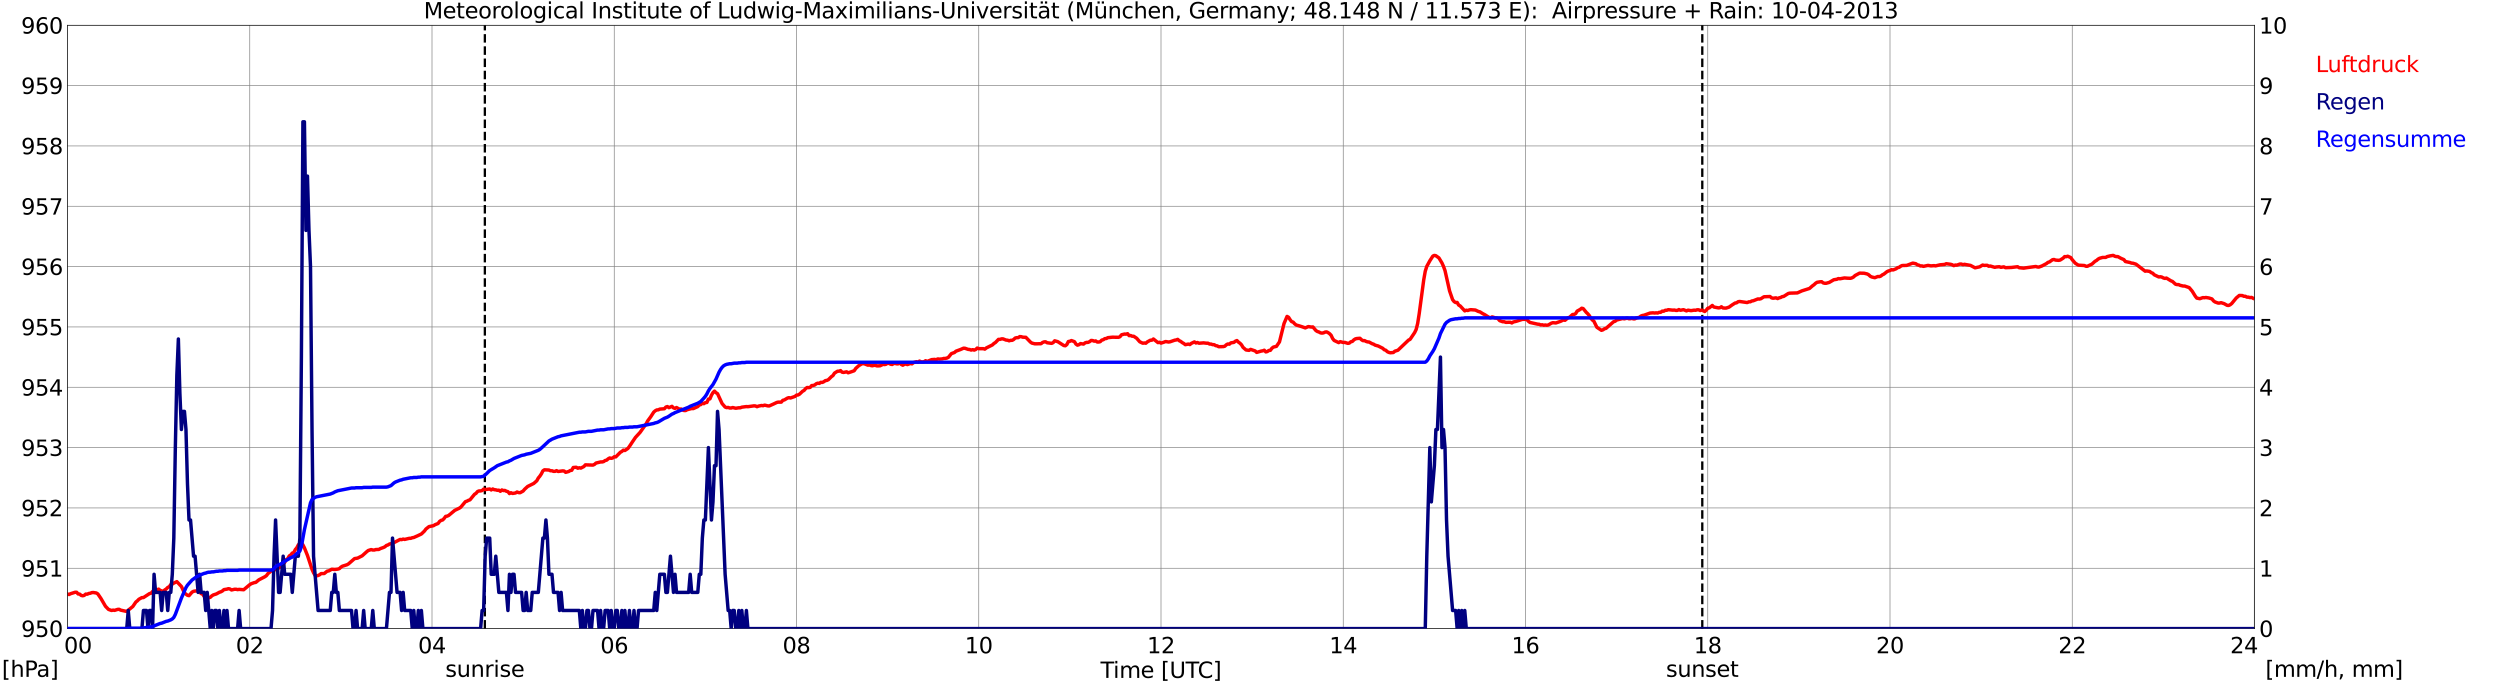<?xml version="1.0" encoding="utf-8" standalone="no"?>
<!DOCTYPE svg PUBLIC "-//W3C//DTD SVG 1.1//EN"
  "http://www.w3.org/Graphics/SVG/1.1/DTD/svg11.dtd">
<svg xmlns:xlink="http://www.w3.org/1999/xlink" width="1085.4pt" height="296.64pt" viewBox="0 0 1085.4 296.64" xmlns="http://www.w3.org/2000/svg" version="1.1">
 <defs>
  <style type="text/css">*{stroke-linejoin: round; stroke-linecap: butt}</style>
 </defs>
 <g id="figure_1">
  <g id="patch_1">
   <path d="M 0 296.64 
L 1085.4 296.64 
L 1085.4 0 
L 0 0 
z
" style="fill: #ffffff"/>
  </g>
  <g id="axes_1">
   <g id="patch_2">
    <path d="M 29.306 272.909 
L 978.814 272.909 
L 978.814 10.976 
L 29.306 10.976 
z
" style="fill: #ffffff"/>
   </g>
   <g id="patch_3">
    <path d="M 978.814 272.909 
L 978.814 272.909 
L 978.814 10.976 
L 978.814 10.976 
z
" clip-path="url(#pf76ad026a6)" style="fill: #d3d3d3; opacity: 0.25; stroke: #d3d3d3; stroke-linejoin: miter"/>
   </g>
   <g id="matplotlib.axis_1">
    <g id="xtick_1">
     <g id="line2d_1">
      <path d="M 29.306 272.909 
L 29.306 10.976 
" clip-path="url(#pf76ad026a6)" style="fill: none; stroke: #808080; stroke-width: 0.3; stroke-linecap: square"/>
     </g>
     <g id="line2d_2"/>
     <g id="text_1">
      <!--    00 -->
      <g transform="translate(18.733 283.627) scale(0.095 -0.095)">
       <defs>
        <path id="DejaVuSans-20" transform="scale(0.016)"/>
        <path id="DejaVuSans-30" d="M 2034 4250 
Q 1547 4250 1301 3770 
Q 1056 3291 1056 2328 
Q 1056 1369 1301 889 
Q 1547 409 2034 409 
Q 2525 409 2770 889 
Q 3016 1369 3016 2328 
Q 3016 3291 2770 3770 
Q 2525 4250 2034 4250 
z
M 2034 4750 
Q 2819 4750 3233 4129 
Q 3647 3509 3647 2328 
Q 3647 1150 3233 529 
Q 2819 -91 2034 -91 
Q 1250 -91 836 529 
Q 422 1150 422 2328 
Q 422 3509 836 4129 
Q 1250 4750 2034 4750 
z
" transform="scale(0.016)"/>
       </defs>
       <use xlink:href="#DejaVuSans-20"/>
       <use xlink:href="#DejaVuSans-20" transform="translate(31.787 0)"/>
       <use xlink:href="#DejaVuSans-20" transform="translate(63.574 0)"/>
       <use xlink:href="#DejaVuSans-30" transform="translate(95.361 0)"/>
       <use xlink:href="#DejaVuSans-30" transform="translate(158.984 0)"/>
      </g>
     </g>
    </g>
    <g id="xtick_2">
     <g id="line2d_3">
      <path d="M 108.431 272.909 
L 108.431 10.976 
" clip-path="url(#pf76ad026a6)" style="fill: none; stroke: #808080; stroke-width: 0.3; stroke-linecap: square"/>
     </g>
     <g id="line2d_4"/>
     <g id="text_2">
      <!-- 02 -->
      <g transform="translate(102.387 283.627) scale(0.095 -0.095)">
       <defs>
        <path id="DejaVuSans-32" d="M 1228 531 
L 3431 531 
L 3431 0 
L 469 0 
L 469 531 
Q 828 903 1448 1529 
Q 2069 2156 2228 2338 
Q 2531 2678 2651 2914 
Q 2772 3150 2772 3378 
Q 2772 3750 2511 3984 
Q 2250 4219 1831 4219 
Q 1534 4219 1204 4116 
Q 875 4013 500 3803 
L 500 4441 
Q 881 4594 1212 4672 
Q 1544 4750 1819 4750 
Q 2544 4750 2975 4387 
Q 3406 4025 3406 3419 
Q 3406 3131 3298 2873 
Q 3191 2616 2906 2266 
Q 2828 2175 2409 1742 
Q 1991 1309 1228 531 
z
" transform="scale(0.016)"/>
       </defs>
       <use xlink:href="#DejaVuSans-30"/>
       <use xlink:href="#DejaVuSans-32" transform="translate(63.623 0)"/>
      </g>
     </g>
    </g>
    <g id="xtick_3">
     <g id="line2d_5">
      <path d="M 187.557 272.909 
L 187.557 10.976 
" clip-path="url(#pf76ad026a6)" style="fill: none; stroke: #808080; stroke-width: 0.3; stroke-linecap: square"/>
     </g>
     <g id="line2d_6"/>
     <g id="text_3">
      <!-- 04 -->
      <g transform="translate(181.513 283.627) scale(0.095 -0.095)">
       <defs>
        <path id="DejaVuSans-34" d="M 2419 4116 
L 825 1625 
L 2419 1625 
L 2419 4116 
z
M 2253 4666 
L 3047 4666 
L 3047 1625 
L 3713 1625 
L 3713 1100 
L 3047 1100 
L 3047 0 
L 2419 0 
L 2419 1100 
L 313 1100 
L 313 1709 
L 2253 4666 
z
" transform="scale(0.016)"/>
       </defs>
       <use xlink:href="#DejaVuSans-30"/>
       <use xlink:href="#DejaVuSans-34" transform="translate(63.623 0)"/>
      </g>
     </g>
    </g>
    <g id="xtick_4">
     <g id="line2d_7">
      <path d="M 266.683 272.909 
L 266.683 10.976 
" clip-path="url(#pf76ad026a6)" style="fill: none; stroke: #808080; stroke-width: 0.3; stroke-linecap: square"/>
     </g>
     <g id="line2d_8"/>
     <g id="text_4">
      <!-- 06 -->
      <g transform="translate(260.638 283.627) scale(0.095 -0.095)">
       <defs>
        <path id="DejaVuSans-36" d="M 2113 2584 
Q 1688 2584 1439 2293 
Q 1191 2003 1191 1497 
Q 1191 994 1439 701 
Q 1688 409 2113 409 
Q 2538 409 2786 701 
Q 3034 994 3034 1497 
Q 3034 2003 2786 2293 
Q 2538 2584 2113 2584 
z
M 3366 4563 
L 3366 3988 
Q 3128 4100 2886 4159 
Q 2644 4219 2406 4219 
Q 1781 4219 1451 3797 
Q 1122 3375 1075 2522 
Q 1259 2794 1537 2939 
Q 1816 3084 2150 3084 
Q 2853 3084 3261 2657 
Q 3669 2231 3669 1497 
Q 3669 778 3244 343 
Q 2819 -91 2113 -91 
Q 1303 -91 875 529 
Q 447 1150 447 2328 
Q 447 3434 972 4092 
Q 1497 4750 2381 4750 
Q 2619 4750 2861 4703 
Q 3103 4656 3366 4563 
z
" transform="scale(0.016)"/>
       </defs>
       <use xlink:href="#DejaVuSans-30"/>
       <use xlink:href="#DejaVuSans-36" transform="translate(63.623 0)"/>
      </g>
     </g>
    </g>
    <g id="xtick_5">
     <g id="line2d_9">
      <path d="M 345.808 272.909 
L 345.808 10.976 
" clip-path="url(#pf76ad026a6)" style="fill: none; stroke: #808080; stroke-width: 0.3; stroke-linecap: square"/>
     </g>
     <g id="line2d_10"/>
     <g id="text_5">
      <!-- 08 -->
      <g transform="translate(339.764 283.627) scale(0.095 -0.095)">
       <defs>
        <path id="DejaVuSans-38" d="M 2034 2216 
Q 1584 2216 1326 1975 
Q 1069 1734 1069 1313 
Q 1069 891 1326 650 
Q 1584 409 2034 409 
Q 2484 409 2743 651 
Q 3003 894 3003 1313 
Q 3003 1734 2745 1975 
Q 2488 2216 2034 2216 
z
M 1403 2484 
Q 997 2584 770 2862 
Q 544 3141 544 3541 
Q 544 4100 942 4425 
Q 1341 4750 2034 4750 
Q 2731 4750 3128 4425 
Q 3525 4100 3525 3541 
Q 3525 3141 3298 2862 
Q 3072 2584 2669 2484 
Q 3125 2378 3379 2068 
Q 3634 1759 3634 1313 
Q 3634 634 3220 271 
Q 2806 -91 2034 -91 
Q 1263 -91 848 271 
Q 434 634 434 1313 
Q 434 1759 690 2068 
Q 947 2378 1403 2484 
z
M 1172 3481 
Q 1172 3119 1398 2916 
Q 1625 2713 2034 2713 
Q 2441 2713 2670 2916 
Q 2900 3119 2900 3481 
Q 2900 3844 2670 4047 
Q 2441 4250 2034 4250 
Q 1625 4250 1398 4047 
Q 1172 3844 1172 3481 
z
" transform="scale(0.016)"/>
       </defs>
       <use xlink:href="#DejaVuSans-30"/>
       <use xlink:href="#DejaVuSans-38" transform="translate(63.623 0)"/>
      </g>
     </g>
    </g>
    <g id="xtick_6">
     <g id="line2d_11">
      <path d="M 424.934 272.909 
L 424.934 10.976 
" clip-path="url(#pf76ad026a6)" style="fill: none; stroke: #808080; stroke-width: 0.3; stroke-linecap: square"/>
     </g>
     <g id="line2d_12"/>
     <g id="text_6">
      <!-- 10 -->
      <g transform="translate(418.89 283.627) scale(0.095 -0.095)">
       <defs>
        <path id="DejaVuSans-31" d="M 794 531 
L 1825 531 
L 1825 4091 
L 703 3866 
L 703 4441 
L 1819 4666 
L 2450 4666 
L 2450 531 
L 3481 531 
L 3481 0 
L 794 0 
L 794 531 
z
" transform="scale(0.016)"/>
       </defs>
       <use xlink:href="#DejaVuSans-31"/>
       <use xlink:href="#DejaVuSans-30" transform="translate(63.623 0)"/>
      </g>
     </g>
    </g>
    <g id="xtick_7">
     <g id="line2d_13">
      <path d="M 504.06 272.909 
L 504.06 10.976 
" clip-path="url(#pf76ad026a6)" style="fill: none; stroke: #808080; stroke-width: 0.3; stroke-linecap: square"/>
     </g>
     <g id="line2d_14"/>
     <g id="text_7">
      <!-- 12 -->
      <g transform="translate(498.015 283.627) scale(0.095 -0.095)">
       <use xlink:href="#DejaVuSans-31"/>
       <use xlink:href="#DejaVuSans-32" transform="translate(63.623 0)"/>
      </g>
     </g>
    </g>
    <g id="xtick_8">
     <g id="line2d_15">
      <path d="M 583.185 272.909 
L 583.185 10.976 
" clip-path="url(#pf76ad026a6)" style="fill: none; stroke: #808080; stroke-width: 0.3; stroke-linecap: square"/>
     </g>
     <g id="line2d_16"/>
     <g id="text_8">
      <!-- 14 -->
      <g transform="translate(577.141 283.627) scale(0.095 -0.095)">
       <use xlink:href="#DejaVuSans-31"/>
       <use xlink:href="#DejaVuSans-34" transform="translate(63.623 0)"/>
      </g>
     </g>
    </g>
    <g id="xtick_9">
     <g id="line2d_17">
      <path d="M 662.311 272.909 
L 662.311 10.976 
" clip-path="url(#pf76ad026a6)" style="fill: none; stroke: #808080; stroke-width: 0.3; stroke-linecap: square"/>
     </g>
     <g id="line2d_18"/>
     <g id="text_9">
      <!-- 16 -->
      <g transform="translate(656.267 283.627) scale(0.095 -0.095)">
       <use xlink:href="#DejaVuSans-31"/>
       <use xlink:href="#DejaVuSans-36" transform="translate(63.623 0)"/>
      </g>
     </g>
    </g>
    <g id="xtick_10">
     <g id="line2d_19">
      <path d="M 741.437 272.909 
L 741.437 10.976 
" clip-path="url(#pf76ad026a6)" style="fill: none; stroke: #808080; stroke-width: 0.3; stroke-linecap: square"/>
     </g>
     <g id="line2d_20"/>
     <g id="text_10">
      <!-- 18 -->
      <g transform="translate(735.392 283.627) scale(0.095 -0.095)">
       <use xlink:href="#DejaVuSans-31"/>
       <use xlink:href="#DejaVuSans-38" transform="translate(63.623 0)"/>
      </g>
     </g>
    </g>
    <g id="xtick_11">
     <g id="line2d_21">
      <path d="M 820.562 272.909 
L 820.562 10.976 
" clip-path="url(#pf76ad026a6)" style="fill: none; stroke: #808080; stroke-width: 0.3; stroke-linecap: square"/>
     </g>
     <g id="line2d_22"/>
     <g id="text_11">
      <!-- 20 -->
      <g transform="translate(814.518 283.627) scale(0.095 -0.095)">
       <use xlink:href="#DejaVuSans-32"/>
       <use xlink:href="#DejaVuSans-30" transform="translate(63.623 0)"/>
      </g>
     </g>
    </g>
    <g id="xtick_12">
     <g id="line2d_23">
      <path d="M 899.688 272.909 
L 899.688 10.976 
" clip-path="url(#pf76ad026a6)" style="fill: none; stroke: #808080; stroke-width: 0.3; stroke-linecap: square"/>
     </g>
     <g id="line2d_24"/>
     <g id="text_12">
      <!-- 22 -->
      <g transform="translate(893.644 283.627) scale(0.095 -0.095)">
       <use xlink:href="#DejaVuSans-32"/>
       <use xlink:href="#DejaVuSans-32" transform="translate(63.623 0)"/>
      </g>
     </g>
    </g>
    <g id="xtick_13">
     <g id="line2d_25">
      <path d="M 978.814 272.909 
L 978.814 10.976 
" clip-path="url(#pf76ad026a6)" style="fill: none; stroke: #808080; stroke-width: 0.3; stroke-linecap: square"/>
     </g>
     <g id="line2d_26"/>
     <g id="text_13">
      <!-- 24    -->
      <g transform="translate(968.241 283.627) scale(0.095 -0.095)">
       <use xlink:href="#DejaVuSans-32"/>
       <use xlink:href="#DejaVuSans-34" transform="translate(63.623 0)"/>
       <use xlink:href="#DejaVuSans-20" transform="translate(127.246 0)"/>
       <use xlink:href="#DejaVuSans-20" transform="translate(159.033 0)"/>
       <use xlink:href="#DejaVuSans-20" transform="translate(190.82 0)"/>
      </g>
     </g>
    </g>
    <g id="text_14">
     <!-- Time [UTC] -->
     <g transform="translate(477.806 294.322) scale(0.095 -0.095)">
      <defs>
       <path id="DejaVuSans-54" d="M -19 4666 
L 3928 4666 
L 3928 4134 
L 2272 4134 
L 2272 0 
L 1638 0 
L 1638 4134 
L -19 4134 
L -19 4666 
z
" transform="scale(0.016)"/>
       <path id="DejaVuSans-69" d="M 603 3500 
L 1178 3500 
L 1178 0 
L 603 0 
L 603 3500 
z
M 603 4863 
L 1178 4863 
L 1178 4134 
L 603 4134 
L 603 4863 
z
" transform="scale(0.016)"/>
       <path id="DejaVuSans-6d" d="M 3328 2828 
Q 3544 3216 3844 3400 
Q 4144 3584 4550 3584 
Q 5097 3584 5394 3201 
Q 5691 2819 5691 2113 
L 5691 0 
L 5113 0 
L 5113 2094 
Q 5113 2597 4934 2840 
Q 4756 3084 4391 3084 
Q 3944 3084 3684 2787 
Q 3425 2491 3425 1978 
L 3425 0 
L 2847 0 
L 2847 2094 
Q 2847 2600 2669 2842 
Q 2491 3084 2119 3084 
Q 1678 3084 1418 2786 
Q 1159 2488 1159 1978 
L 1159 0 
L 581 0 
L 581 3500 
L 1159 3500 
L 1159 2956 
Q 1356 3278 1631 3431 
Q 1906 3584 2284 3584 
Q 2666 3584 2933 3390 
Q 3200 3197 3328 2828 
z
" transform="scale(0.016)"/>
       <path id="DejaVuSans-65" d="M 3597 1894 
L 3597 1613 
L 953 1613 
Q 991 1019 1311 708 
Q 1631 397 2203 397 
Q 2534 397 2845 478 
Q 3156 559 3463 722 
L 3463 178 
Q 3153 47 2828 -22 
Q 2503 -91 2169 -91 
Q 1331 -91 842 396 
Q 353 884 353 1716 
Q 353 2575 817 3079 
Q 1281 3584 2069 3584 
Q 2775 3584 3186 3129 
Q 3597 2675 3597 1894 
z
M 3022 2063 
Q 3016 2534 2758 2815 
Q 2500 3097 2075 3097 
Q 1594 3097 1305 2825 
Q 1016 2553 972 2059 
L 3022 2063 
z
" transform="scale(0.016)"/>
       <path id="DejaVuSans-5b" d="M 550 4863 
L 1875 4863 
L 1875 4416 
L 1125 4416 
L 1125 -397 
L 1875 -397 
L 1875 -844 
L 550 -844 
L 550 4863 
z
" transform="scale(0.016)"/>
       <path id="DejaVuSans-55" d="M 556 4666 
L 1191 4666 
L 1191 1831 
Q 1191 1081 1462 751 
Q 1734 422 2344 422 
Q 2950 422 3222 751 
Q 3494 1081 3494 1831 
L 3494 4666 
L 4128 4666 
L 4128 1753 
Q 4128 841 3676 375 
Q 3225 -91 2344 -91 
Q 1459 -91 1007 375 
Q 556 841 556 1753 
L 556 4666 
z
" transform="scale(0.016)"/>
       <path id="DejaVuSans-43" d="M 4122 4306 
L 4122 3641 
Q 3803 3938 3442 4084 
Q 3081 4231 2675 4231 
Q 1875 4231 1450 3742 
Q 1025 3253 1025 2328 
Q 1025 1406 1450 917 
Q 1875 428 2675 428 
Q 3081 428 3442 575 
Q 3803 722 4122 1019 
L 4122 359 
Q 3791 134 3420 21 
Q 3050 -91 2638 -91 
Q 1578 -91 968 557 
Q 359 1206 359 2328 
Q 359 3453 968 4101 
Q 1578 4750 2638 4750 
Q 3056 4750 3426 4639 
Q 3797 4528 4122 4306 
z
" transform="scale(0.016)"/>
       <path id="DejaVuSans-5d" d="M 1947 4863 
L 1947 -844 
L 622 -844 
L 622 -397 
L 1369 -397 
L 1369 4416 
L 622 4416 
L 622 4863 
L 1947 4863 
z
" transform="scale(0.016)"/>
      </defs>
      <use xlink:href="#DejaVuSans-54"/>
      <use xlink:href="#DejaVuSans-69" transform="translate(57.959 0)"/>
      <use xlink:href="#DejaVuSans-6d" transform="translate(85.742 0)"/>
      <use xlink:href="#DejaVuSans-65" transform="translate(183.154 0)"/>
      <use xlink:href="#DejaVuSans-20" transform="translate(244.678 0)"/>
      <use xlink:href="#DejaVuSans-5b" transform="translate(276.465 0)"/>
      <use xlink:href="#DejaVuSans-55" transform="translate(315.479 0)"/>
      <use xlink:href="#DejaVuSans-54" transform="translate(388.672 0)"/>
      <use xlink:href="#DejaVuSans-43" transform="translate(443.881 0)"/>
      <use xlink:href="#DejaVuSans-5d" transform="translate(513.705 0)"/>
     </g>
    </g>
   </g>
   <g id="matplotlib.axis_2">
    <g id="ytick_1">
     <g id="line2d_27">
      <path d="M 29.306 272.909 
L 978.814 272.909 
" clip-path="url(#pf76ad026a6)" style="fill: none; stroke: #808080; stroke-width: 0.3; stroke-linecap: square"/>
     </g>
     <g id="line2d_28"/>
     <g id="text_15">
      <!-- 950 -->
      <g transform="translate(9.173 276.518) scale(0.095 -0.095)">
       <defs>
        <path id="DejaVuSans-39" d="M 703 97 
L 703 672 
Q 941 559 1184 500 
Q 1428 441 1663 441 
Q 2288 441 2617 861 
Q 2947 1281 2994 2138 
Q 2813 1869 2534 1725 
Q 2256 1581 1919 1581 
Q 1219 1581 811 2004 
Q 403 2428 403 3163 
Q 403 3881 828 4315 
Q 1253 4750 1959 4750 
Q 2769 4750 3195 4129 
Q 3622 3509 3622 2328 
Q 3622 1225 3098 567 
Q 2575 -91 1691 -91 
Q 1453 -91 1209 -44 
Q 966 3 703 97 
z
M 1959 2075 
Q 2384 2075 2632 2365 
Q 2881 2656 2881 3163 
Q 2881 3666 2632 3958 
Q 2384 4250 1959 4250 
Q 1534 4250 1286 3958 
Q 1038 3666 1038 3163 
Q 1038 2656 1286 2365 
Q 1534 2075 1959 2075 
z
" transform="scale(0.016)"/>
        <path id="DejaVuSans-35" d="M 691 4666 
L 3169 4666 
L 3169 4134 
L 1269 4134 
L 1269 2991 
Q 1406 3038 1543 3061 
Q 1681 3084 1819 3084 
Q 2600 3084 3056 2656 
Q 3513 2228 3513 1497 
Q 3513 744 3044 326 
Q 2575 -91 1722 -91 
Q 1428 -91 1123 -41 
Q 819 9 494 109 
L 494 744 
Q 775 591 1075 516 
Q 1375 441 1709 441 
Q 2250 441 2565 725 
Q 2881 1009 2881 1497 
Q 2881 1984 2565 2268 
Q 2250 2553 1709 2553 
Q 1456 2553 1204 2497 
Q 953 2441 691 2322 
L 691 4666 
z
" transform="scale(0.016)"/>
       </defs>
       <use xlink:href="#DejaVuSans-39"/>
       <use xlink:href="#DejaVuSans-35" transform="translate(63.623 0)"/>
       <use xlink:href="#DejaVuSans-30" transform="translate(127.246 0)"/>
      </g>
     </g>
    </g>
    <g id="ytick_2">
     <g id="line2d_29">
      <path d="M 29.306 246.715 
L 978.814 246.715 
" clip-path="url(#pf76ad026a6)" style="fill: none; stroke: #808080; stroke-width: 0.3; stroke-linecap: square"/>
     </g>
     <g id="line2d_30"/>
     <g id="text_16">
      <!-- 951 -->
      <g transform="translate(9.173 250.325) scale(0.095 -0.095)">
       <use xlink:href="#DejaVuSans-39"/>
       <use xlink:href="#DejaVuSans-35" transform="translate(63.623 0)"/>
       <use xlink:href="#DejaVuSans-31" transform="translate(127.246 0)"/>
      </g>
     </g>
    </g>
    <g id="ytick_3">
     <g id="line2d_31">
      <path d="M 29.306 220.522 
L 978.814 220.522 
" clip-path="url(#pf76ad026a6)" style="fill: none; stroke: #808080; stroke-width: 0.3; stroke-linecap: square"/>
     </g>
     <g id="line2d_32"/>
     <g id="text_17">
      <!-- 952 -->
      <g transform="translate(9.173 224.131) scale(0.095 -0.095)">
       <use xlink:href="#DejaVuSans-39"/>
       <use xlink:href="#DejaVuSans-35" transform="translate(63.623 0)"/>
       <use xlink:href="#DejaVuSans-32" transform="translate(127.246 0)"/>
      </g>
     </g>
    </g>
    <g id="ytick_4">
     <g id="line2d_33">
      <path d="M 29.306 194.329 
L 978.814 194.329 
" clip-path="url(#pf76ad026a6)" style="fill: none; stroke: #808080; stroke-width: 0.3; stroke-linecap: square"/>
     </g>
     <g id="line2d_34"/>
     <g id="text_18">
      <!-- 953 -->
      <g transform="translate(9.173 197.938) scale(0.095 -0.095)">
       <defs>
        <path id="DejaVuSans-33" d="M 2597 2516 
Q 3050 2419 3304 2112 
Q 3559 1806 3559 1356 
Q 3559 666 3084 287 
Q 2609 -91 1734 -91 
Q 1441 -91 1130 -33 
Q 819 25 488 141 
L 488 750 
Q 750 597 1062 519 
Q 1375 441 1716 441 
Q 2309 441 2620 675 
Q 2931 909 2931 1356 
Q 2931 1769 2642 2001 
Q 2353 2234 1838 2234 
L 1294 2234 
L 1294 2753 
L 1863 2753 
Q 2328 2753 2575 2939 
Q 2822 3125 2822 3475 
Q 2822 3834 2567 4026 
Q 2313 4219 1838 4219 
Q 1578 4219 1281 4162 
Q 984 4106 628 3988 
L 628 4550 
Q 988 4650 1302 4700 
Q 1616 4750 1894 4750 
Q 2613 4750 3031 4423 
Q 3450 4097 3450 3541 
Q 3450 3153 3228 2886 
Q 3006 2619 2597 2516 
z
" transform="scale(0.016)"/>
       </defs>
       <use xlink:href="#DejaVuSans-39"/>
       <use xlink:href="#DejaVuSans-35" transform="translate(63.623 0)"/>
       <use xlink:href="#DejaVuSans-33" transform="translate(127.246 0)"/>
      </g>
     </g>
    </g>
    <g id="ytick_5">
     <g id="line2d_35">
      <path d="M 29.306 168.136 
L 978.814 168.136 
" clip-path="url(#pf76ad026a6)" style="fill: none; stroke: #808080; stroke-width: 0.3; stroke-linecap: square"/>
     </g>
     <g id="line2d_36"/>
     <g id="text_19">
      <!-- 954 -->
      <g transform="translate(9.173 171.745) scale(0.095 -0.095)">
       <use xlink:href="#DejaVuSans-39"/>
       <use xlink:href="#DejaVuSans-35" transform="translate(63.623 0)"/>
       <use xlink:href="#DejaVuSans-34" transform="translate(127.246 0)"/>
      </g>
     </g>
    </g>
    <g id="ytick_6">
     <g id="line2d_37">
      <path d="M 29.306 141.942 
L 978.814 141.942 
" clip-path="url(#pf76ad026a6)" style="fill: none; stroke: #808080; stroke-width: 0.3; stroke-linecap: square"/>
     </g>
     <g id="line2d_38"/>
     <g id="text_20">
      <!-- 955 -->
      <g transform="translate(9.173 145.551) scale(0.095 -0.095)">
       <use xlink:href="#DejaVuSans-39"/>
       <use xlink:href="#DejaVuSans-35" transform="translate(63.623 0)"/>
       <use xlink:href="#DejaVuSans-35" transform="translate(127.246 0)"/>
      </g>
     </g>
    </g>
    <g id="ytick_7">
     <g id="line2d_39">
      <path d="M 29.306 115.749 
L 978.814 115.749 
" clip-path="url(#pf76ad026a6)" style="fill: none; stroke: #808080; stroke-width: 0.3; stroke-linecap: square"/>
     </g>
     <g id="line2d_40"/>
     <g id="text_21">
      <!-- 956 -->
      <g transform="translate(9.173 119.358) scale(0.095 -0.095)">
       <use xlink:href="#DejaVuSans-39"/>
       <use xlink:href="#DejaVuSans-35" transform="translate(63.623 0)"/>
       <use xlink:href="#DejaVuSans-36" transform="translate(127.246 0)"/>
      </g>
     </g>
    </g>
    <g id="ytick_8">
     <g id="line2d_41">
      <path d="M 29.306 89.556 
L 978.814 89.556 
" clip-path="url(#pf76ad026a6)" style="fill: none; stroke: #808080; stroke-width: 0.3; stroke-linecap: square"/>
     </g>
     <g id="line2d_42"/>
     <g id="text_22">
      <!-- 957 -->
      <g transform="translate(9.173 93.165) scale(0.095 -0.095)">
       <defs>
        <path id="DejaVuSans-37" d="M 525 4666 
L 3525 4666 
L 3525 4397 
L 1831 0 
L 1172 0 
L 2766 4134 
L 525 4134 
L 525 4666 
z
" transform="scale(0.016)"/>
       </defs>
       <use xlink:href="#DejaVuSans-39"/>
       <use xlink:href="#DejaVuSans-35" transform="translate(63.623 0)"/>
       <use xlink:href="#DejaVuSans-37" transform="translate(127.246 0)"/>
      </g>
     </g>
    </g>
    <g id="ytick_9">
     <g id="line2d_43">
      <path d="M 29.306 63.362 
L 978.814 63.362 
" clip-path="url(#pf76ad026a6)" style="fill: none; stroke: #808080; stroke-width: 0.3; stroke-linecap: square"/>
     </g>
     <g id="line2d_44"/>
     <g id="text_23">
      <!-- 958 -->
      <g transform="translate(9.173 66.972) scale(0.095 -0.095)">
       <use xlink:href="#DejaVuSans-39"/>
       <use xlink:href="#DejaVuSans-35" transform="translate(63.623 0)"/>
       <use xlink:href="#DejaVuSans-38" transform="translate(127.246 0)"/>
      </g>
     </g>
    </g>
    <g id="ytick_10">
     <g id="line2d_45">
      <path d="M 29.306 37.169 
L 978.814 37.169 
" clip-path="url(#pf76ad026a6)" style="fill: none; stroke: #808080; stroke-width: 0.3; stroke-linecap: square"/>
     </g>
     <g id="line2d_46"/>
     <g id="text_24">
      <!-- 959 -->
      <g transform="translate(9.173 40.778) scale(0.095 -0.095)">
       <use xlink:href="#DejaVuSans-39"/>
       <use xlink:href="#DejaVuSans-35" transform="translate(63.623 0)"/>
       <use xlink:href="#DejaVuSans-39" transform="translate(127.246 0)"/>
      </g>
     </g>
    </g>
    <g id="ytick_11">
     <g id="line2d_47">
      <path d="M 29.306 10.976 
L 978.814 10.976 
" clip-path="url(#pf76ad026a6)" style="fill: none; stroke: #808080; stroke-width: 0.3; stroke-linecap: square"/>
     </g>
     <g id="line2d_48"/>
     <g id="text_25">
      <!-- 960 -->
      <g transform="translate(9.173 14.585) scale(0.095 -0.095)">
       <use xlink:href="#DejaVuSans-39"/>
       <use xlink:href="#DejaVuSans-36" transform="translate(63.623 0)"/>
       <use xlink:href="#DejaVuSans-30" transform="translate(127.246 0)"/>
      </g>
     </g>
    </g>
   </g>
   <g id="line2d_49">
    <path d="M 210.504 272.909 
L 210.504 10.976 
" clip-path="url(#pf76ad026a6)" style="fill: none; stroke-dasharray: 3.7,1.6; stroke-dashoffset: 0; stroke: #000000"/>
   </g>
   <g id="line2d_50">
    <path d="M 739.063 272.909 
L 739.063 10.976 
" clip-path="url(#pf76ad026a6)" style="fill: none; stroke-dasharray: 3.7,1.6; stroke-dashoffset: 0; stroke: #000000"/>
   </g>
   <g id="line2d_51">
    <path d="M 29.306 257.891 
L 29.965 258.11 
L 30.625 257.769 
L 32.603 257.14 
L 33.262 257.14 
L 33.921 257.874 
L 34.581 257.926 
L 35.24 258.502 
L 35.9 258.66 
L 36.559 258.502 
L 37.218 257.926 
L 37.878 257.979 
L 38.537 257.664 
L 39.197 257.56 
L 39.856 257.298 
L 40.515 257.245 
L 41.834 257.455 
L 42.493 257.874 
L 43.812 259.812 
L 45.79 263.217 
L 47.109 264.579 
L 48.428 265.051 
L 49.087 264.894 
L 49.747 264.998 
L 51.065 264.579 
L 51.725 264.527 
L 52.384 264.894 
L 55.022 265.47 
L 57.659 263.322 
L 58.978 261.384 
L 59.637 260.86 
L 60.297 260.179 
L 61.615 259.445 
L 62.275 259.445 
L 64.912 257.717 
L 65.572 257.56 
L 66.231 256.826 
L 67.55 255.936 
L 68.209 256.04 
L 68.869 255.778 
L 69.528 256.302 
L 70.847 256.774 
L 71.506 256.145 
L 72.166 255.726 
L 72.825 255.045 
L 73.484 254.731 
L 74.144 253.788 
L 74.803 253.578 
L 75.462 253.159 
L 76.781 252.53 
L 78.759 254.626 
L 80.078 257.455 
L 81.397 258.45 
L 82.056 258.607 
L 83.375 257.088 
L 84.034 256.721 
L 85.353 256.512 
L 86.672 257.036 
L 87.331 257.717 
L 87.991 257.979 
L 88.65 258.922 
L 89.309 259.55 
L 89.969 259.707 
L 91.288 259.341 
L 91.947 258.712 
L 92.606 258.293 
L 93.925 257.874 
L 95.244 257.14 
L 95.903 256.931 
L 96.563 256.564 
L 97.222 255.988 
L 98.541 255.778 
L 99.2 255.569 
L 99.86 255.726 
L 100.519 256.145 
L 101.838 255.831 
L 102.497 255.831 
L 103.156 255.988 
L 103.816 255.883 
L 105.794 256.04 
L 108.431 253.84 
L 109.091 253.421 
L 110.41 252.949 
L 111.069 252.845 
L 112.388 251.745 
L 115.025 250.383 
L 115.685 249.911 
L 116.344 249.02 
L 118.322 247.449 
L 118.982 247.239 
L 119.641 247.344 
L 120.96 246.611 
L 122.278 245.825 
L 122.938 244.882 
L 123.597 244.201 
L 124.257 242.944 
L 124.916 242.577 
L 125.575 241.372 
L 126.235 240.953 
L 126.894 240.115 
L 127.553 239.905 
L 128.213 238.596 
L 128.872 237.81 
L 129.532 236.552 
L 130.191 235.924 
L 130.85 235.505 
L 131.51 236.552 
L 132.169 237.862 
L 133.488 241.163 
L 135.466 247.187 
L 136.125 248.654 
L 136.785 249.754 
L 137.444 250.016 
L 138.104 249.859 
L 138.763 249.544 
L 139.422 249.02 
L 140.741 249.02 
L 142.06 247.973 
L 142.719 247.868 
L 144.038 247.135 
L 145.357 247.239 
L 146.676 247.082 
L 147.335 246.873 
L 147.994 246.244 
L 148.654 245.825 
L 149.972 245.406 
L 150.632 245.196 
L 151.291 244.83 
L 153.929 242.525 
L 155.247 242.315 
L 157.226 241.32 
L 159.204 239.539 
L 159.863 239.015 
L 161.182 238.596 
L 161.841 238.805 
L 162.501 238.805 
L 163.16 238.596 
L 164.479 238.543 
L 165.138 238.176 
L 166.457 237.705 
L 167.116 237.391 
L 167.776 236.814 
L 168.435 236.605 
L 169.094 236.186 
L 170.413 235.924 
L 173.71 234.195 
L 174.37 234.3 
L 175.029 234.038 
L 175.688 234.195 
L 177.666 233.724 
L 178.326 233.724 
L 178.985 233.462 
L 179.645 233.357 
L 181.623 232.466 
L 182.941 231.838 
L 184.26 230.58 
L 184.92 229.69 
L 186.238 228.642 
L 188.217 228.223 
L 188.876 227.804 
L 190.195 227.28 
L 190.854 226.389 
L 191.513 225.918 
L 192.173 225.761 
L 192.832 225.08 
L 193.492 224.189 
L 194.151 224.084 
L 194.81 223.77 
L 197.448 221.57 
L 199.426 220.627 
L 200.085 220.155 
L 202.063 217.798 
L 202.723 217.589 
L 203.382 217.222 
L 204.042 217.012 
L 206.02 214.602 
L 206.679 214.183 
L 207.339 213.398 
L 207.998 213.136 
L 208.657 213.136 
L 209.317 212.979 
L 209.976 212.35 
L 210.635 212.559 
L 212.614 212.297 
L 213.273 212.717 
L 213.932 212.297 
L 214.592 212.612 
L 215.251 212.664 
L 215.91 212.874 
L 216.57 212.821 
L 217.229 213.293 
L 217.889 212.717 
L 218.548 212.979 
L 219.207 212.926 
L 219.867 213.293 
L 220.526 213.45 
L 221.186 214.288 
L 221.845 213.921 
L 222.504 214.236 
L 223.823 214.026 
L 224.482 213.607 
L 225.142 213.869 
L 225.801 213.921 
L 227.12 213.188 
L 227.779 212.402 
L 229.098 211.197 
L 231.736 209.888 
L 233.054 208.735 
L 233.714 207.53 
L 234.373 206.744 
L 235.033 205.749 
L 235.692 204.439 
L 236.351 203.968 
L 238.329 204.073 
L 238.989 204.387 
L 239.648 204.387 
L 240.308 204.649 
L 240.967 204.649 
L 241.626 204.335 
L 242.286 204.701 
L 244.264 204.439 
L 244.923 204.492 
L 245.583 205.068 
L 246.901 204.701 
L 247.561 204.282 
L 248.22 204.178 
L 248.88 202.973 
L 250.198 202.868 
L 250.858 203.287 
L 251.517 203.077 
L 252.176 203.235 
L 253.495 202.554 
L 254.155 201.82 
L 257.451 201.925 
L 258.111 201.611 
L 258.77 201.034 
L 260.748 200.563 
L 261.408 200.563 
L 262.067 200.406 
L 262.726 199.934 
L 263.386 199.777 
L 264.045 199.201 
L 264.705 198.834 
L 265.364 198.991 
L 266.023 198.834 
L 266.683 198.31 
L 267.342 198.363 
L 269.32 196.372 
L 269.98 196.005 
L 270.639 195.429 
L 271.298 195.586 
L 272.617 194.696 
L 273.277 193.805 
L 274.595 191.814 
L 275.914 189.876 
L 277.892 187.728 
L 280.53 184.009 
L 281.189 182.751 
L 282.508 180.97 
L 283.827 178.927 
L 284.486 178.351 
L 285.145 177.984 
L 285.805 177.932 
L 286.464 177.618 
L 288.442 177.46 
L 289.102 176.727 
L 289.761 176.517 
L 290.42 176.989 
L 291.739 176.413 
L 292.399 177.094 
L 293.058 177.303 
L 293.717 176.937 
L 295.036 177.67 
L 295.696 177.565 
L 296.355 177.984 
L 297.014 178.246 
L 297.674 178.246 
L 298.333 177.879 
L 300.311 177.356 
L 300.971 177.408 
L 302.949 176.517 
L 303.608 175.784 
L 304.267 175.679 
L 304.927 174.946 
L 305.586 175.26 
L 306.246 174.789 
L 306.905 174.736 
L 307.564 173.269 
L 308.224 173.165 
L 308.883 171.593 
L 309.543 170.441 
L 310.202 169.812 
L 310.861 170.493 
L 311.521 170.912 
L 313.499 175.208 
L 314.818 176.727 
L 315.477 176.989 
L 316.136 176.884 
L 316.796 177.146 
L 317.455 177.146 
L 318.114 176.937 
L 319.433 177.251 
L 320.752 177.041 
L 321.411 177.041 
L 322.071 176.779 
L 324.049 176.517 
L 324.708 176.57 
L 327.346 176.203 
L 328.005 176.255 
L 328.665 176.57 
L 329.324 176.308 
L 330.643 176.046 
L 331.302 176.151 
L 331.961 175.889 
L 333.28 176.203 
L 333.94 176.255 
L 335.918 175.365 
L 337.236 174.736 
L 337.896 174.579 
L 339.215 174.579 
L 339.874 173.793 
L 340.533 173.636 
L 341.852 172.85 
L 342.512 172.641 
L 343.171 172.798 
L 345.149 172.117 
L 345.808 171.541 
L 346.468 171.488 
L 347.127 171.122 
L 348.446 169.864 
L 349.105 169.498 
L 349.765 168.712 
L 350.424 168.24 
L 351.083 168.293 
L 351.743 168.188 
L 352.402 167.402 
L 353.062 167.35 
L 353.721 167.14 
L 354.38 166.616 
L 355.04 166.354 
L 355.699 166.459 
L 356.359 165.988 
L 357.018 166.04 
L 357.677 165.726 
L 358.337 165.254 
L 358.996 165.15 
L 359.655 164.835 
L 360.974 163.526 
L 361.634 163.054 
L 362.293 162.006 
L 363.612 161.168 
L 364.271 161.168 
L 364.93 160.906 
L 365.59 161.587 
L 366.249 161.692 
L 367.568 161.43 
L 368.227 161.849 
L 369.546 161.43 
L 370.865 160.959 
L 371.524 159.963 
L 372.843 158.758 
L 374.162 157.973 
L 374.821 157.868 
L 375.481 158.025 
L 376.799 158.549 
L 377.459 158.444 
L 378.118 158.706 
L 378.777 158.811 
L 379.437 158.601 
L 380.096 158.654 
L 380.756 158.863 
L 382.074 158.811 
L 383.393 158.182 
L 384.053 158.287 
L 384.712 158.13 
L 385.371 157.658 
L 386.031 157.815 
L 386.69 158.13 
L 387.349 158.234 
L 388.009 157.815 
L 388.668 157.815 
L 389.328 157.973 
L 389.987 157.973 
L 390.646 157.449 
L 391.306 158.234 
L 391.965 158.549 
L 392.624 158.182 
L 393.284 158.025 
L 393.943 158.287 
L 395.262 157.815 
L 395.921 157.973 
L 396.581 157.449 
L 397.899 157.03 
L 398.559 157.292 
L 399.218 156.768 
L 399.878 157.082 
L 400.537 157.134 
L 401.196 157.03 
L 401.856 156.61 
L 402.515 156.925 
L 403.834 156.401 
L 404.493 156.139 
L 405.812 156.034 
L 406.471 156.191 
L 407.131 155.825 
L 407.79 155.929 
L 409.109 155.825 
L 409.768 155.615 
L 410.428 155.615 
L 411.087 155.458 
L 411.746 155.144 
L 413.065 153.52 
L 414.384 153.048 
L 415.043 152.472 
L 417.022 151.739 
L 418.34 151.162 
L 419 151.215 
L 420.318 151.686 
L 420.978 151.739 
L 421.637 152 
L 422.297 151.791 
L 422.956 152 
L 423.615 151.739 
L 424.275 151.11 
L 424.934 151.372 
L 426.253 151.372 
L 426.912 151.372 
L 427.572 151.581 
L 428.231 151.058 
L 430.869 149.748 
L 431.528 149.119 
L 432.187 148.7 
L 433.506 147.338 
L 434.165 147.338 
L 434.825 147.129 
L 435.484 147.129 
L 436.803 147.652 
L 437.462 147.705 
L 438.122 147.967 
L 438.781 147.757 
L 439.44 147.757 
L 440.1 147.39 
L 440.759 146.762 
L 441.419 146.605 
L 442.078 146.605 
L 442.737 146.133 
L 443.397 146.186 
L 444.056 146.395 
L 445.375 146.447 
L 447.353 148.491 
L 448.012 148.962 
L 449.331 149.276 
L 451.969 149.224 
L 452.628 148.7 
L 453.287 148.438 
L 453.947 148.386 
L 454.606 148.805 
L 456.584 149.067 
L 457.244 148.753 
L 457.903 147.967 
L 459.222 148.333 
L 461.859 150.01 
L 462.519 150.115 
L 463.178 149.591 
L 463.838 148.281 
L 464.497 148.176 
L 465.156 147.862 
L 466.475 148.333 
L 467.134 149.381 
L 467.794 149.853 
L 468.453 149.643 
L 469.113 149.172 
L 470.431 149.381 
L 471.091 148.857 
L 471.75 148.648 
L 472.409 148.648 
L 473.069 148.333 
L 473.728 147.81 
L 474.388 147.862 
L 475.047 148.124 
L 475.706 148.019 
L 476.366 148.491 
L 477.025 148.491 
L 477.685 148.333 
L 478.344 147.652 
L 479.003 147.495 
L 479.663 147.024 
L 480.322 146.971 
L 480.981 146.605 
L 482.96 146.395 
L 485.597 146.447 
L 486.256 146.186 
L 486.916 145.347 
L 488.235 145.033 
L 488.894 145.085 
L 489.553 144.876 
L 490.213 145.714 
L 490.872 145.662 
L 491.532 145.976 
L 492.191 145.976 
L 493.51 146.867 
L 494.828 148.386 
L 496.147 149.014 
L 496.807 148.91 
L 497.466 149.014 
L 498.125 148.438 
L 499.444 147.705 
L 500.103 147.705 
L 500.763 147.181 
L 502.741 148.753 
L 503.4 148.595 
L 504.06 148.962 
L 505.379 148.543 
L 506.038 148.281 
L 507.357 148.491 
L 508.016 148.386 
L 509.994 147.705 
L 510.654 147.6 
L 511.313 147.338 
L 511.972 147.914 
L 512.632 148.229 
L 513.291 148.753 
L 513.95 149.119 
L 514.61 149.643 
L 515.929 149.381 
L 516.588 149.591 
L 517.247 149.067 
L 518.566 148.438 
L 519.226 148.91 
L 519.885 148.7 
L 520.544 149.014 
L 521.863 148.91 
L 522.522 148.857 
L 523.841 149.014 
L 524.501 149.014 
L 525.16 149.381 
L 525.819 149.381 
L 526.479 149.643 
L 527.138 149.643 
L 527.797 150.062 
L 528.457 150.167 
L 529.116 150.534 
L 531.094 150.481 
L 531.754 150.324 
L 532.413 149.695 
L 533.073 149.329 
L 533.732 149.434 
L 534.391 148.857 
L 535.71 148.648 
L 536.369 148.124 
L 537.029 147.862 
L 537.688 148.543 
L 538.348 149.014 
L 539.007 149.695 
L 539.666 150.796 
L 540.985 151.948 
L 542.304 152.105 
L 542.963 151.686 
L 544.941 152.367 
L 545.601 152.996 
L 547.579 152.42 
L 548.238 152.315 
L 548.898 152.053 
L 549.557 152.786 
L 550.216 152.629 
L 550.876 152.158 
L 551.535 152.105 
L 552.195 151.215 
L 552.854 150.691 
L 554.173 150.376 
L 555.491 148.438 
L 557.47 140.475 
L 558.788 137.385 
L 559.448 137.751 
L 560.107 138.799 
L 560.766 139.637 
L 561.426 139.847 
L 562.085 140.58 
L 562.745 141.104 
L 564.063 141.471 
L 565.382 141.89 
L 566.701 142.361 
L 568.02 141.785 
L 569.338 141.995 
L 569.998 141.942 
L 571.317 143.514 
L 571.976 143.933 
L 572.635 144.142 
L 573.295 144.509 
L 573.954 144.614 
L 574.613 144.509 
L 575.273 144.195 
L 575.932 144.09 
L 576.592 144.404 
L 577.251 144.876 
L 577.91 145.557 
L 578.57 146.971 
L 579.229 147.81 
L 581.207 148.753 
L 581.867 148.333 
L 583.185 148.7 
L 583.845 148.648 
L 585.164 149.067 
L 585.823 148.962 
L 586.482 148.386 
L 587.142 148.229 
L 587.801 147.548 
L 588.46 147.129 
L 589.12 146.971 
L 590.439 146.867 
L 591.098 147.495 
L 591.757 147.914 
L 592.417 147.862 
L 593.076 148.229 
L 593.736 148.438 
L 594.395 148.491 
L 595.714 149.224 
L 596.373 149.434 
L 597.032 149.853 
L 598.351 150.219 
L 600.329 151.215 
L 600.989 151.843 
L 601.648 152.053 
L 602.307 152.681 
L 602.967 152.996 
L 603.626 153.153 
L 604.945 153.048 
L 605.604 152.472 
L 606.923 152.053 
L 608.242 150.796 
L 611.539 147.652 
L 612.198 147.338 
L 614.176 144.404 
L 614.836 143.042 
L 615.495 140.423 
L 616.154 136.232 
L 618.133 121.459 
L 618.792 117.74 
L 619.451 115.644 
L 620.77 113.234 
L 622.089 111.191 
L 622.748 110.877 
L 623.408 111.034 
L 624.726 111.977 
L 626.045 114.177 
L 626.705 115.644 
L 627.364 117.478 
L 629.342 126.279 
L 630.661 130.103 
L 631.32 130.941 
L 631.98 131.36 
L 632.639 131.308 
L 633.298 132.46 
L 633.958 132.827 
L 635.936 134.975 
L 636.595 134.66 
L 637.255 134.818 
L 637.914 134.556 
L 638.573 134.451 
L 640.552 134.608 
L 641.87 135.237 
L 642.53 135.394 
L 643.848 136.232 
L 644.508 136.546 
L 645.827 137.385 
L 646.486 137.804 
L 647.145 137.961 
L 647.805 137.594 
L 648.464 137.751 
L 649.123 138.066 
L 649.783 138.066 
L 650.442 138.432 
L 651.102 139.218 
L 652.42 139.69 
L 653.08 139.69 
L 653.739 139.952 
L 655.717 139.899 
L 656.377 140.213 
L 657.036 139.794 
L 658.355 139.48 
L 660.992 138.642 
L 662.311 138.642 
L 662.97 138.799 
L 663.63 139.532 
L 664.289 140.004 
L 667.586 140.737 
L 668.246 140.79 
L 668.905 141.104 
L 669.564 140.999 
L 670.224 141.209 
L 670.883 141.104 
L 671.542 141.209 
L 672.202 141.104 
L 673.521 140.318 
L 674.18 140.109 
L 675.499 140.213 
L 677.477 139.532 
L 678.796 138.904 
L 679.455 139.061 
L 680.774 137.961 
L 681.433 137.751 
L 682.752 136.546 
L 683.411 136.494 
L 684.071 136.18 
L 684.73 135.08 
L 686.049 134.346 
L 686.708 133.822 
L 687.368 133.979 
L 688.686 135.603 
L 689.346 136.232 
L 690.005 137.018 
L 690.664 138.118 
L 691.324 138.904 
L 691.983 139.428 
L 693.302 142.099 
L 695.28 143.409 
L 695.939 143.2 
L 696.599 142.728 
L 697.258 142.571 
L 700.555 139.69 
L 701.215 139.48 
L 701.874 138.956 
L 704.511 138.275 
L 705.171 138.432 
L 706.49 138.118 
L 707.149 138.38 
L 707.808 138.38 
L 708.468 138.223 
L 709.127 138.432 
L 709.786 138.432 
L 710.446 138.066 
L 711.765 137.751 
L 712.424 137.227 
L 713.083 136.966 
L 713.743 136.861 
L 716.38 135.918 
L 717.699 135.813 
L 718.358 135.918 
L 719.018 135.813 
L 719.677 135.918 
L 720.337 135.603 
L 720.996 135.603 
L 721.655 135.08 
L 722.315 135.132 
L 722.974 134.713 
L 723.633 134.713 
L 724.293 134.451 
L 726.271 134.66 
L 726.93 134.608 
L 727.59 134.765 
L 728.249 134.765 
L 728.909 134.399 
L 729.568 134.713 
L 730.887 134.451 
L 732.205 134.975 
L 732.865 134.66 
L 734.184 134.87 
L 735.502 134.66 
L 736.162 134.713 
L 736.821 134.503 
L 737.48 134.503 
L 738.14 134.818 
L 738.799 134.608 
L 740.118 135.237 
L 740.777 134.66 
L 741.437 133.822 
L 742.096 133.665 
L 743.415 132.617 
L 744.074 133.298 
L 746.052 133.665 
L 746.712 133.613 
L 747.371 133.194 
L 748.031 133.718 
L 749.349 133.77 
L 750.668 133.351 
L 751.987 132.408 
L 753.306 131.57 
L 753.965 131.465 
L 754.624 130.993 
L 755.284 130.889 
L 758.581 131.36 
L 759.24 131.046 
L 759.899 131.046 
L 760.559 130.679 
L 761.218 130.574 
L 763.196 129.789 
L 763.856 129.841 
L 764.515 129.684 
L 765.834 128.846 
L 768.471 128.741 
L 769.131 129.317 
L 769.79 129.474 
L 771.109 129.317 
L 771.768 129.631 
L 772.428 129.317 
L 773.087 129.16 
L 773.746 128.793 
L 774.406 128.688 
L 776.384 127.431 
L 777.043 127.274 
L 780.34 127.169 
L 782.318 126.279 
L 785.615 125.231 
L 786.934 124.078 
L 787.593 123.607 
L 788.253 122.978 
L 788.912 122.559 
L 790.231 122.35 
L 790.89 122.297 
L 791.55 122.821 
L 792.209 122.978 
L 792.868 122.978 
L 794.187 122.612 
L 796.165 121.459 
L 797.484 121.25 
L 798.143 120.935 
L 798.803 121.04 
L 800.781 120.673 
L 802.1 120.778 
L 803.419 120.83 
L 804.078 120.621 
L 804.737 120.254 
L 805.397 119.626 
L 807.375 118.578 
L 809.353 118.63 
L 810.672 118.945 
L 811.331 119.311 
L 811.99 119.94 
L 812.65 120.254 
L 813.969 120.568 
L 815.287 120.045 
L 815.947 120.097 
L 816.606 119.835 
L 817.265 119.311 
L 817.925 118.997 
L 819.244 117.949 
L 819.903 117.635 
L 820.562 117.478 
L 821.222 117.059 
L 821.881 117.216 
L 823.2 116.692 
L 823.859 116.22 
L 824.519 116.063 
L 825.178 115.592 
L 825.837 115.277 
L 827.816 115.225 
L 830.453 114.23 
L 831.772 114.492 
L 832.431 114.963 
L 833.091 115.12 
L 833.75 115.487 
L 834.409 115.435 
L 835.069 115.644 
L 837.047 115.225 
L 838.366 115.435 
L 839.684 115.33 
L 840.344 115.435 
L 842.322 114.963 
L 843.641 114.858 
L 844.3 114.806 
L 844.959 114.492 
L 846.938 114.754 
L 847.597 114.963 
L 848.256 115.33 
L 848.916 115.068 
L 849.575 115.12 
L 850.894 114.649 
L 851.553 114.649 
L 852.213 114.911 
L 852.872 114.754 
L 855.51 115.225 
L 857.488 116.273 
L 859.466 115.854 
L 860.785 115.068 
L 861.444 115.225 
L 862.763 115.173 
L 863.422 115.592 
L 864.082 115.487 
L 866.06 116.063 
L 866.719 115.906 
L 868.038 115.801 
L 868.697 116.063 
L 870.016 115.854 
L 870.675 116.22 
L 873.313 116.116 
L 875.95 115.801 
L 876.61 116.22 
L 878.588 116.43 
L 879.907 116.22 
L 883.863 115.697 
L 884.522 115.906 
L 885.182 115.958 
L 886.5 115.487 
L 888.479 114.439 
L 889.138 113.915 
L 889.797 113.706 
L 891.116 112.763 
L 891.775 112.658 
L 892.435 112.92 
L 893.754 113.025 
L 894.413 112.92 
L 895.732 112.082 
L 896.391 111.401 
L 897.051 111.453 
L 897.71 111.244 
L 899.029 111.82 
L 899.688 112.763 
L 901.007 114.282 
L 902.326 115.12 
L 904.963 115.277 
L 905.622 115.592 
L 906.282 115.592 
L 908.26 114.649 
L 909.579 113.444 
L 910.238 113.077 
L 910.898 112.501 
L 911.557 112.134 
L 912.876 111.768 
L 914.194 111.768 
L 914.854 111.401 
L 916.173 111.087 
L 917.491 110.877 
L 918.151 111.244 
L 918.81 111.401 
L 919.469 111.401 
L 920.788 112.134 
L 922.107 112.711 
L 922.766 113.549 
L 924.745 113.968 
L 925.404 114.23 
L 926.063 114.282 
L 927.382 114.701 
L 931.338 117.74 
L 931.998 117.635 
L 933.316 117.844 
L 933.976 118.368 
L 934.635 118.63 
L 935.295 119.311 
L 937.273 120.254 
L 937.932 120.149 
L 938.592 120.307 
L 939.251 120.673 
L 939.91 120.883 
L 940.57 120.726 
L 942.548 121.931 
L 943.207 122.192 
L 944.526 123.397 
L 945.185 123.555 
L 945.845 123.555 
L 946.504 123.869 
L 947.823 124.183 
L 948.482 124.183 
L 950.46 124.864 
L 951.779 126.436 
L 953.098 128.584 
L 953.757 129.422 
L 955.076 129.684 
L 956.395 129.212 
L 957.054 129.265 
L 957.714 129.16 
L 959.032 129.369 
L 960.351 129.789 
L 961.01 130.627 
L 961.67 131.098 
L 962.989 131.57 
L 963.648 131.57 
L 964.307 131.413 
L 965.626 131.832 
L 966.945 132.565 
L 967.604 132.617 
L 968.264 132.303 
L 968.923 131.779 
L 970.901 129.369 
L 972.22 128.269 
L 973.539 128.322 
L 974.198 128.636 
L 974.857 128.636 
L 975.517 129.003 
L 976.176 129.003 
L 976.836 129.212 
L 977.495 129.108 
L 978.154 129.457 
L 978.154 129.457 
" clip-path="url(#pf76ad026a6)" style="fill: none; stroke: #ff0000; stroke-width: 1.5; stroke-linecap: square"/>
   </g>
   <g id="patch_4">
    <path d="M 29.306 272.909 
L 29.306 10.976 
" style="fill: none; stroke: #000000; stroke-width: 0.3; stroke-linejoin: miter; stroke-linecap: square"/>
   </g>
   <g id="patch_5">
    <path d="M 29.306 272.909 
L 978.814 272.909 
" style="fill: none; stroke: #000000; stroke-width: 0.3; stroke-linejoin: miter; stroke-linecap: square"/>
   </g>
   <g id="patch_6">
    <path d="M 29.306 10.976 
L 978.814 10.976 
" style="fill: none; stroke: #000000; stroke-width: 0.3; stroke-linejoin: miter; stroke-linecap: square"/>
   </g>
   <g id="text_26">
    <!-- sunrise -->
    <g transform="translate(193.339 293.863) scale(0.095 -0.095)">
     <defs>
      <path id="DejaVuSans-73" d="M 2834 3397 
L 2834 2853 
Q 2591 2978 2328 3040 
Q 2066 3103 1784 3103 
Q 1356 3103 1142 2972 
Q 928 2841 928 2578 
Q 928 2378 1081 2264 
Q 1234 2150 1697 2047 
L 1894 2003 
Q 2506 1872 2764 1633 
Q 3022 1394 3022 966 
Q 3022 478 2636 193 
Q 2250 -91 1575 -91 
Q 1294 -91 989 -36 
Q 684 19 347 128 
L 347 722 
Q 666 556 975 473 
Q 1284 391 1588 391 
Q 1994 391 2212 530 
Q 2431 669 2431 922 
Q 2431 1156 2273 1281 
Q 2116 1406 1581 1522 
L 1381 1569 
Q 847 1681 609 1914 
Q 372 2147 372 2553 
Q 372 3047 722 3315 
Q 1072 3584 1716 3584 
Q 2034 3584 2315 3537 
Q 2597 3491 2834 3397 
z
" transform="scale(0.016)"/>
      <path id="DejaVuSans-75" d="M 544 1381 
L 544 3500 
L 1119 3500 
L 1119 1403 
Q 1119 906 1312 657 
Q 1506 409 1894 409 
Q 2359 409 2629 706 
Q 2900 1003 2900 1516 
L 2900 3500 
L 3475 3500 
L 3475 0 
L 2900 0 
L 2900 538 
Q 2691 219 2414 64 
Q 2138 -91 1772 -91 
Q 1169 -91 856 284 
Q 544 659 544 1381 
z
M 1991 3584 
L 1991 3584 
z
" transform="scale(0.016)"/>
      <path id="DejaVuSans-6e" d="M 3513 2113 
L 3513 0 
L 2938 0 
L 2938 2094 
Q 2938 2591 2744 2837 
Q 2550 3084 2163 3084 
Q 1697 3084 1428 2787 
Q 1159 2491 1159 1978 
L 1159 0 
L 581 0 
L 581 3500 
L 1159 3500 
L 1159 2956 
Q 1366 3272 1645 3428 
Q 1925 3584 2291 3584 
Q 2894 3584 3203 3211 
Q 3513 2838 3513 2113 
z
" transform="scale(0.016)"/>
      <path id="DejaVuSans-72" d="M 2631 2963 
Q 2534 3019 2420 3045 
Q 2306 3072 2169 3072 
Q 1681 3072 1420 2755 
Q 1159 2438 1159 1844 
L 1159 0 
L 581 0 
L 581 3500 
L 1159 3500 
L 1159 2956 
Q 1341 3275 1631 3429 
Q 1922 3584 2338 3584 
Q 2397 3584 2469 3576 
Q 2541 3569 2628 3553 
L 2631 2963 
z
" transform="scale(0.016)"/>
     </defs>
     <use xlink:href="#DejaVuSans-73"/>
     <use xlink:href="#DejaVuSans-75" transform="translate(52.1 0)"/>
     <use xlink:href="#DejaVuSans-6e" transform="translate(115.479 0)"/>
     <use xlink:href="#DejaVuSans-72" transform="translate(178.857 0)"/>
     <use xlink:href="#DejaVuSans-69" transform="translate(219.971 0)"/>
     <use xlink:href="#DejaVuSans-73" transform="translate(247.754 0)"/>
     <use xlink:href="#DejaVuSans-65" transform="translate(299.854 0)"/>
    </g>
   </g>
   <g id="text_27">
    <!-- sunset -->
    <g transform="translate(723.309 293.863) scale(0.095 -0.095)">
     <defs>
      <path id="DejaVuSans-74" d="M 1172 4494 
L 1172 3500 
L 2356 3500 
L 2356 3053 
L 1172 3053 
L 1172 1153 
Q 1172 725 1289 603 
Q 1406 481 1766 481 
L 2356 481 
L 2356 0 
L 1766 0 
Q 1100 0 847 248 
Q 594 497 594 1153 
L 594 3053 
L 172 3053 
L 172 3500 
L 594 3500 
L 594 4494 
L 1172 4494 
z
" transform="scale(0.016)"/>
     </defs>
     <use xlink:href="#DejaVuSans-73"/>
     <use xlink:href="#DejaVuSans-75" transform="translate(52.1 0)"/>
     <use xlink:href="#DejaVuSans-6e" transform="translate(115.479 0)"/>
     <use xlink:href="#DejaVuSans-73" transform="translate(178.857 0)"/>
     <use xlink:href="#DejaVuSans-65" transform="translate(230.957 0)"/>
     <use xlink:href="#DejaVuSans-74" transform="translate(292.48 0)"/>
    </g>
   </g>
   <g id="text_28">
    <!-- [hPa] -->
    <g transform="translate(0.821 293.863) scale(0.095 -0.095)">
     <defs>
      <path id="DejaVuSans-68" d="M 3513 2113 
L 3513 0 
L 2938 0 
L 2938 2094 
Q 2938 2591 2744 2837 
Q 2550 3084 2163 3084 
Q 1697 3084 1428 2787 
Q 1159 2491 1159 1978 
L 1159 0 
L 581 0 
L 581 4863 
L 1159 4863 
L 1159 2956 
Q 1366 3272 1645 3428 
Q 1925 3584 2291 3584 
Q 2894 3584 3203 3211 
Q 3513 2838 3513 2113 
z
" transform="scale(0.016)"/>
      <path id="DejaVuSans-50" d="M 1259 4147 
L 1259 2394 
L 2053 2394 
Q 2494 2394 2734 2622 
Q 2975 2850 2975 3272 
Q 2975 3691 2734 3919 
Q 2494 4147 2053 4147 
L 1259 4147 
z
M 628 4666 
L 2053 4666 
Q 2838 4666 3239 4311 
Q 3641 3956 3641 3272 
Q 3641 2581 3239 2228 
Q 2838 1875 2053 1875 
L 1259 1875 
L 1259 0 
L 628 0 
L 628 4666 
z
" transform="scale(0.016)"/>
      <path id="DejaVuSans-61" d="M 2194 1759 
Q 1497 1759 1228 1600 
Q 959 1441 959 1056 
Q 959 750 1161 570 
Q 1363 391 1709 391 
Q 2188 391 2477 730 
Q 2766 1069 2766 1631 
L 2766 1759 
L 2194 1759 
z
M 3341 1997 
L 3341 0 
L 2766 0 
L 2766 531 
Q 2569 213 2275 61 
Q 1981 -91 1556 -91 
Q 1019 -91 701 211 
Q 384 513 384 1019 
Q 384 1609 779 1909 
Q 1175 2209 1959 2209 
L 2766 2209 
L 2766 2266 
Q 2766 2663 2505 2880 
Q 2244 3097 1772 3097 
Q 1472 3097 1187 3025 
Q 903 2953 641 2809 
L 641 3341 
Q 956 3463 1253 3523 
Q 1550 3584 1831 3584 
Q 2591 3584 2966 3190 
Q 3341 2797 3341 1997 
z
" transform="scale(0.016)"/>
     </defs>
     <use xlink:href="#DejaVuSans-5b"/>
     <use xlink:href="#DejaVuSans-68" transform="translate(39.014 0)"/>
     <use xlink:href="#DejaVuSans-50" transform="translate(102.393 0)"/>
     <use xlink:href="#DejaVuSans-61" transform="translate(158.195 0)"/>
     <use xlink:href="#DejaVuSans-5d" transform="translate(219.475 0)"/>
    </g>
   </g>
   <g id="text_29">
    <!-- Luftdruck -->
    <g style="fill: #ff0000" transform="translate(1005.4 31.291) scale(0.095 -0.095)">
     <defs>
      <path id="DejaVuSans-4c" d="M 628 4666 
L 1259 4666 
L 1259 531 
L 3531 531 
L 3531 0 
L 628 0 
L 628 4666 
z
" transform="scale(0.016)"/>
      <path id="DejaVuSans-66" d="M 2375 4863 
L 2375 4384 
L 1825 4384 
Q 1516 4384 1395 4259 
Q 1275 4134 1275 3809 
L 1275 3500 
L 2222 3500 
L 2222 3053 
L 1275 3053 
L 1275 0 
L 697 0 
L 697 3053 
L 147 3053 
L 147 3500 
L 697 3500 
L 697 3744 
Q 697 4328 969 4595 
Q 1241 4863 1831 4863 
L 2375 4863 
z
" transform="scale(0.016)"/>
      <path id="DejaVuSans-64" d="M 2906 2969 
L 2906 4863 
L 3481 4863 
L 3481 0 
L 2906 0 
L 2906 525 
Q 2725 213 2448 61 
Q 2172 -91 1784 -91 
Q 1150 -91 751 415 
Q 353 922 353 1747 
Q 353 2572 751 3078 
Q 1150 3584 1784 3584 
Q 2172 3584 2448 3432 
Q 2725 3281 2906 2969 
z
M 947 1747 
Q 947 1113 1208 752 
Q 1469 391 1925 391 
Q 2381 391 2643 752 
Q 2906 1113 2906 1747 
Q 2906 2381 2643 2742 
Q 2381 3103 1925 3103 
Q 1469 3103 1208 2742 
Q 947 2381 947 1747 
z
" transform="scale(0.016)"/>
      <path id="DejaVuSans-63" d="M 3122 3366 
L 3122 2828 
Q 2878 2963 2633 3030 
Q 2388 3097 2138 3097 
Q 1578 3097 1268 2742 
Q 959 2388 959 1747 
Q 959 1106 1268 751 
Q 1578 397 2138 397 
Q 2388 397 2633 464 
Q 2878 531 3122 666 
L 3122 134 
Q 2881 22 2623 -34 
Q 2366 -91 2075 -91 
Q 1284 -91 818 406 
Q 353 903 353 1747 
Q 353 2603 823 3093 
Q 1294 3584 2113 3584 
Q 2378 3584 2631 3529 
Q 2884 3475 3122 3366 
z
" transform="scale(0.016)"/>
      <path id="DejaVuSans-6b" d="M 581 4863 
L 1159 4863 
L 1159 1991 
L 2875 3500 
L 3609 3500 
L 1753 1863 
L 3688 0 
L 2938 0 
L 1159 1709 
L 1159 0 
L 581 0 
L 581 4863 
z
" transform="scale(0.016)"/>
     </defs>
     <use xlink:href="#DejaVuSans-4c"/>
     <use xlink:href="#DejaVuSans-75" transform="translate(53.963 0)"/>
     <use xlink:href="#DejaVuSans-66" transform="translate(117.342 0)"/>
     <use xlink:href="#DejaVuSans-74" transform="translate(150.797 0)"/>
     <use xlink:href="#DejaVuSans-64" transform="translate(190.006 0)"/>
     <use xlink:href="#DejaVuSans-72" transform="translate(253.482 0)"/>
     <use xlink:href="#DejaVuSans-75" transform="translate(294.596 0)"/>
     <use xlink:href="#DejaVuSans-63" transform="translate(357.975 0)"/>
     <use xlink:href="#DejaVuSans-6b" transform="translate(412.955 0)"/>
    </g>
   </g>
   <g id="text_30">
    <!-- Regen -->
    <g style="fill: #000080" transform="translate(1005.4 47.531) scale(0.095 -0.095)">
     <defs>
      <path id="DejaVuSans-52" d="M 2841 2188 
Q 3044 2119 3236 1894 
Q 3428 1669 3622 1275 
L 4263 0 
L 3584 0 
L 2988 1197 
Q 2756 1666 2539 1819 
Q 2322 1972 1947 1972 
L 1259 1972 
L 1259 0 
L 628 0 
L 628 4666 
L 2053 4666 
Q 2853 4666 3247 4331 
Q 3641 3997 3641 3322 
Q 3641 2881 3436 2590 
Q 3231 2300 2841 2188 
z
M 1259 4147 
L 1259 2491 
L 2053 2491 
Q 2509 2491 2742 2702 
Q 2975 2913 2975 3322 
Q 2975 3731 2742 3939 
Q 2509 4147 2053 4147 
L 1259 4147 
z
" transform="scale(0.016)"/>
      <path id="DejaVuSans-67" d="M 2906 1791 
Q 2906 2416 2648 2759 
Q 2391 3103 1925 3103 
Q 1463 3103 1205 2759 
Q 947 2416 947 1791 
Q 947 1169 1205 825 
Q 1463 481 1925 481 
Q 2391 481 2648 825 
Q 2906 1169 2906 1791 
z
M 3481 434 
Q 3481 -459 3084 -895 
Q 2688 -1331 1869 -1331 
Q 1566 -1331 1297 -1286 
Q 1028 -1241 775 -1147 
L 775 -588 
Q 1028 -725 1275 -790 
Q 1522 -856 1778 -856 
Q 2344 -856 2625 -561 
Q 2906 -266 2906 331 
L 2906 616 
Q 2728 306 2450 153 
Q 2172 0 1784 0 
Q 1141 0 747 490 
Q 353 981 353 1791 
Q 353 2603 747 3093 
Q 1141 3584 1784 3584 
Q 2172 3584 2450 3431 
Q 2728 3278 2906 2969 
L 2906 3500 
L 3481 3500 
L 3481 434 
z
" transform="scale(0.016)"/>
     </defs>
     <use xlink:href="#DejaVuSans-52"/>
     <use xlink:href="#DejaVuSans-65" transform="translate(64.982 0)"/>
     <use xlink:href="#DejaVuSans-67" transform="translate(126.506 0)"/>
     <use xlink:href="#DejaVuSans-65" transform="translate(189.982 0)"/>
     <use xlink:href="#DejaVuSans-6e" transform="translate(251.506 0)"/>
    </g>
   </g>
   <g id="text_31">
    <!-- Regensumme -->
    <g style="fill: #0000ff" transform="translate(1005.4 63.771) scale(0.095 -0.095)">
     <use xlink:href="#DejaVuSans-52"/>
     <use xlink:href="#DejaVuSans-65" transform="translate(64.982 0)"/>
     <use xlink:href="#DejaVuSans-67" transform="translate(126.506 0)"/>
     <use xlink:href="#DejaVuSans-65" transform="translate(189.982 0)"/>
     <use xlink:href="#DejaVuSans-6e" transform="translate(251.506 0)"/>
     <use xlink:href="#DejaVuSans-73" transform="translate(314.885 0)"/>
     <use xlink:href="#DejaVuSans-75" transform="translate(366.984 0)"/>
     <use xlink:href="#DejaVuSans-6d" transform="translate(430.363 0)"/>
     <use xlink:href="#DejaVuSans-6d" transform="translate(527.775 0)"/>
     <use xlink:href="#DejaVuSans-65" transform="translate(625.188 0)"/>
    </g>
   </g>
   <g id="text_32">
    <!-- Meteorological Institute of Ludwig-Maximilians-Universität (München, Germany; 48.148 N / 11.573 E):  Airpressure + Rain: 10-04-2013 -->
    <g transform="translate(183.991 7.976) scale(0.095 -0.095)">
     <defs>
      <path id="DejaVuSans-4d" d="M 628 4666 
L 1569 4666 
L 2759 1491 
L 3956 4666 
L 4897 4666 
L 4897 0 
L 4281 0 
L 4281 4097 
L 3078 897 
L 2444 897 
L 1241 4097 
L 1241 0 
L 628 0 
L 628 4666 
z
" transform="scale(0.016)"/>
      <path id="DejaVuSans-6f" d="M 1959 3097 
Q 1497 3097 1228 2736 
Q 959 2375 959 1747 
Q 959 1119 1226 758 
Q 1494 397 1959 397 
Q 2419 397 2687 759 
Q 2956 1122 2956 1747 
Q 2956 2369 2687 2733 
Q 2419 3097 1959 3097 
z
M 1959 3584 
Q 2709 3584 3137 3096 
Q 3566 2609 3566 1747 
Q 3566 888 3137 398 
Q 2709 -91 1959 -91 
Q 1206 -91 779 398 
Q 353 888 353 1747 
Q 353 2609 779 3096 
Q 1206 3584 1959 3584 
z
" transform="scale(0.016)"/>
      <path id="DejaVuSans-6c" d="M 603 4863 
L 1178 4863 
L 1178 0 
L 603 0 
L 603 4863 
z
" transform="scale(0.016)"/>
      <path id="DejaVuSans-49" d="M 628 4666 
L 1259 4666 
L 1259 0 
L 628 0 
L 628 4666 
z
" transform="scale(0.016)"/>
      <path id="DejaVuSans-77" d="M 269 3500 
L 844 3500 
L 1563 769 
L 2278 3500 
L 2956 3500 
L 3675 769 
L 4391 3500 
L 4966 3500 
L 4050 0 
L 3372 0 
L 2619 2869 
L 1863 0 
L 1184 0 
L 269 3500 
z
" transform="scale(0.016)"/>
      <path id="DejaVuSans-2d" d="M 313 2009 
L 1997 2009 
L 1997 1497 
L 313 1497 
L 313 2009 
z
" transform="scale(0.016)"/>
      <path id="DejaVuSans-78" d="M 3513 3500 
L 2247 1797 
L 3578 0 
L 2900 0 
L 1881 1375 
L 863 0 
L 184 0 
L 1544 1831 
L 300 3500 
L 978 3500 
L 1906 2253 
L 2834 3500 
L 3513 3500 
z
" transform="scale(0.016)"/>
      <path id="DejaVuSans-76" d="M 191 3500 
L 800 3500 
L 1894 563 
L 2988 3500 
L 3597 3500 
L 2284 0 
L 1503 0 
L 191 3500 
z
" transform="scale(0.016)"/>
      <path id="DejaVuSans-e4" d="M 2194 1759 
Q 1497 1759 1228 1600 
Q 959 1441 959 1056 
Q 959 750 1161 570 
Q 1363 391 1709 391 
Q 2188 391 2477 730 
Q 2766 1069 2766 1631 
L 2766 1759 
L 2194 1759 
z
M 3341 1997 
L 3341 0 
L 2766 0 
L 2766 531 
Q 2569 213 2275 61 
Q 1981 -91 1556 -91 
Q 1019 -91 701 211 
Q 384 513 384 1019 
Q 384 1609 779 1909 
Q 1175 2209 1959 2209 
L 2766 2209 
L 2766 2266 
Q 2766 2663 2505 2880 
Q 2244 3097 1772 3097 
Q 1472 3097 1187 3025 
Q 903 2953 641 2809 
L 641 3341 
Q 956 3463 1253 3523 
Q 1550 3584 1831 3584 
Q 2591 3584 2966 3190 
Q 3341 2797 3341 1997 
z
M 2150 4850 
L 2784 4850 
L 2784 4219 
L 2150 4219 
L 2150 4850 
z
M 928 4850 
L 1562 4850 
L 1562 4219 
L 928 4219 
L 928 4850 
z
" transform="scale(0.016)"/>
      <path id="DejaVuSans-28" d="M 1984 4856 
Q 1566 4138 1362 3434 
Q 1159 2731 1159 2009 
Q 1159 1288 1364 580 
Q 1569 -128 1984 -844 
L 1484 -844 
Q 1016 -109 783 600 
Q 550 1309 550 2009 
Q 550 2706 781 3412 
Q 1013 4119 1484 4856 
L 1984 4856 
z
" transform="scale(0.016)"/>
      <path id="DejaVuSans-fc" d="M 544 1381 
L 544 3500 
L 1119 3500 
L 1119 1403 
Q 1119 906 1312 657 
Q 1506 409 1894 409 
Q 2359 409 2629 706 
Q 2900 1003 2900 1516 
L 2900 3500 
L 3475 3500 
L 3475 0 
L 2900 0 
L 2900 538 
Q 2691 219 2414 64 
Q 2138 -91 1772 -91 
Q 1169 -91 856 284 
Q 544 659 544 1381 
z
M 1991 3584 
L 1991 3584 
z
M 2278 4850 
L 2912 4850 
L 2912 4219 
L 2278 4219 
L 2278 4850 
z
M 1056 4850 
L 1690 4850 
L 1690 4219 
L 1056 4219 
L 1056 4850 
z
" transform="scale(0.016)"/>
      <path id="DejaVuSans-2c" d="M 750 794 
L 1409 794 
L 1409 256 
L 897 -744 
L 494 -744 
L 750 256 
L 750 794 
z
" transform="scale(0.016)"/>
      <path id="DejaVuSans-47" d="M 3809 666 
L 3809 1919 
L 2778 1919 
L 2778 2438 
L 4434 2438 
L 4434 434 
Q 4069 175 3628 42 
Q 3188 -91 2688 -91 
Q 1594 -91 976 548 
Q 359 1188 359 2328 
Q 359 3472 976 4111 
Q 1594 4750 2688 4750 
Q 3144 4750 3555 4637 
Q 3966 4525 4313 4306 
L 4313 3634 
Q 3963 3931 3569 4081 
Q 3175 4231 2741 4231 
Q 1884 4231 1454 3753 
Q 1025 3275 1025 2328 
Q 1025 1384 1454 906 
Q 1884 428 2741 428 
Q 3075 428 3337 486 
Q 3600 544 3809 666 
z
" transform="scale(0.016)"/>
      <path id="DejaVuSans-79" d="M 2059 -325 
Q 1816 -950 1584 -1140 
Q 1353 -1331 966 -1331 
L 506 -1331 
L 506 -850 
L 844 -850 
Q 1081 -850 1212 -737 
Q 1344 -625 1503 -206 
L 1606 56 
L 191 3500 
L 800 3500 
L 1894 763 
L 2988 3500 
L 3597 3500 
L 2059 -325 
z
" transform="scale(0.016)"/>
      <path id="DejaVuSans-3b" d="M 750 3309 
L 1409 3309 
L 1409 2516 
L 750 2516 
L 750 3309 
z
M 750 794 
L 1409 794 
L 1409 256 
L 897 -744 
L 494 -744 
L 750 256 
L 750 794 
z
" transform="scale(0.016)"/>
      <path id="DejaVuSans-2e" d="M 684 794 
L 1344 794 
L 1344 0 
L 684 0 
L 684 794 
z
" transform="scale(0.016)"/>
      <path id="DejaVuSans-4e" d="M 628 4666 
L 1478 4666 
L 3547 763 
L 3547 4666 
L 4159 4666 
L 4159 0 
L 3309 0 
L 1241 3903 
L 1241 0 
L 628 0 
L 628 4666 
z
" transform="scale(0.016)"/>
      <path id="DejaVuSans-2f" d="M 1625 4666 
L 2156 4666 
L 531 -594 
L 0 -594 
L 1625 4666 
z
" transform="scale(0.016)"/>
      <path id="DejaVuSans-45" d="M 628 4666 
L 3578 4666 
L 3578 4134 
L 1259 4134 
L 1259 2753 
L 3481 2753 
L 3481 2222 
L 1259 2222 
L 1259 531 
L 3634 531 
L 3634 0 
L 628 0 
L 628 4666 
z
" transform="scale(0.016)"/>
      <path id="DejaVuSans-29" d="M 513 4856 
L 1013 4856 
Q 1481 4119 1714 3412 
Q 1947 2706 1947 2009 
Q 1947 1309 1714 600 
Q 1481 -109 1013 -844 
L 513 -844 
Q 928 -128 1133 580 
Q 1338 1288 1338 2009 
Q 1338 2731 1133 3434 
Q 928 4138 513 4856 
z
" transform="scale(0.016)"/>
      <path id="DejaVuSans-3a" d="M 750 794 
L 1409 794 
L 1409 0 
L 750 0 
L 750 794 
z
M 750 3309 
L 1409 3309 
L 1409 2516 
L 750 2516 
L 750 3309 
z
" transform="scale(0.016)"/>
      <path id="DejaVuSans-41" d="M 2188 4044 
L 1331 1722 
L 3047 1722 
L 2188 4044 
z
M 1831 4666 
L 2547 4666 
L 4325 0 
L 3669 0 
L 3244 1197 
L 1141 1197 
L 716 0 
L 50 0 
L 1831 4666 
z
" transform="scale(0.016)"/>
      <path id="DejaVuSans-70" d="M 1159 525 
L 1159 -1331 
L 581 -1331 
L 581 3500 
L 1159 3500 
L 1159 2969 
Q 1341 3281 1617 3432 
Q 1894 3584 2278 3584 
Q 2916 3584 3314 3078 
Q 3713 2572 3713 1747 
Q 3713 922 3314 415 
Q 2916 -91 2278 -91 
Q 1894 -91 1617 61 
Q 1341 213 1159 525 
z
M 3116 1747 
Q 3116 2381 2855 2742 
Q 2594 3103 2138 3103 
Q 1681 3103 1420 2742 
Q 1159 2381 1159 1747 
Q 1159 1113 1420 752 
Q 1681 391 2138 391 
Q 2594 391 2855 752 
Q 3116 1113 3116 1747 
z
" transform="scale(0.016)"/>
      <path id="DejaVuSans-2b" d="M 2944 4013 
L 2944 2272 
L 4684 2272 
L 4684 1741 
L 2944 1741 
L 2944 0 
L 2419 0 
L 2419 1741 
L 678 1741 
L 678 2272 
L 2419 2272 
L 2419 4013 
L 2944 4013 
z
" transform="scale(0.016)"/>
     </defs>
     <use xlink:href="#DejaVuSans-4d"/>
     <use xlink:href="#DejaVuSans-65" transform="translate(86.279 0)"/>
     <use xlink:href="#DejaVuSans-74" transform="translate(147.803 0)"/>
     <use xlink:href="#DejaVuSans-65" transform="translate(187.012 0)"/>
     <use xlink:href="#DejaVuSans-6f" transform="translate(248.535 0)"/>
     <use xlink:href="#DejaVuSans-72" transform="translate(309.717 0)"/>
     <use xlink:href="#DejaVuSans-6f" transform="translate(348.58 0)"/>
     <use xlink:href="#DejaVuSans-6c" transform="translate(409.762 0)"/>
     <use xlink:href="#DejaVuSans-6f" transform="translate(437.545 0)"/>
     <use xlink:href="#DejaVuSans-67" transform="translate(498.727 0)"/>
     <use xlink:href="#DejaVuSans-69" transform="translate(562.203 0)"/>
     <use xlink:href="#DejaVuSans-63" transform="translate(589.986 0)"/>
     <use xlink:href="#DejaVuSans-61" transform="translate(644.967 0)"/>
     <use xlink:href="#DejaVuSans-6c" transform="translate(706.246 0)"/>
     <use xlink:href="#DejaVuSans-20" transform="translate(734.029 0)"/>
     <use xlink:href="#DejaVuSans-49" transform="translate(765.816 0)"/>
     <use xlink:href="#DejaVuSans-6e" transform="translate(795.309 0)"/>
     <use xlink:href="#DejaVuSans-73" transform="translate(858.688 0)"/>
     <use xlink:href="#DejaVuSans-74" transform="translate(910.787 0)"/>
     <use xlink:href="#DejaVuSans-69" transform="translate(949.996 0)"/>
     <use xlink:href="#DejaVuSans-74" transform="translate(977.779 0)"/>
     <use xlink:href="#DejaVuSans-75" transform="translate(1016.988 0)"/>
     <use xlink:href="#DejaVuSans-74" transform="translate(1080.367 0)"/>
     <use xlink:href="#DejaVuSans-65" transform="translate(1119.576 0)"/>
     <use xlink:href="#DejaVuSans-20" transform="translate(1181.1 0)"/>
     <use xlink:href="#DejaVuSans-6f" transform="translate(1212.887 0)"/>
     <use xlink:href="#DejaVuSans-66" transform="translate(1274.068 0)"/>
     <use xlink:href="#DejaVuSans-20" transform="translate(1309.273 0)"/>
     <use xlink:href="#DejaVuSans-4c" transform="translate(1341.061 0)"/>
     <use xlink:href="#DejaVuSans-75" transform="translate(1395.023 0)"/>
     <use xlink:href="#DejaVuSans-64" transform="translate(1458.402 0)"/>
     <use xlink:href="#DejaVuSans-77" transform="translate(1521.879 0)"/>
     <use xlink:href="#DejaVuSans-69" transform="translate(1603.666 0)"/>
     <use xlink:href="#DejaVuSans-67" transform="translate(1631.449 0)"/>
     <use xlink:href="#DejaVuSans-2d" transform="translate(1694.926 0)"/>
     <use xlink:href="#DejaVuSans-4d" transform="translate(1731.01 0)"/>
     <use xlink:href="#DejaVuSans-61" transform="translate(1817.289 0)"/>
     <use xlink:href="#DejaVuSans-78" transform="translate(1878.568 0)"/>
     <use xlink:href="#DejaVuSans-69" transform="translate(1937.748 0)"/>
     <use xlink:href="#DejaVuSans-6d" transform="translate(1965.531 0)"/>
     <use xlink:href="#DejaVuSans-69" transform="translate(2062.943 0)"/>
     <use xlink:href="#DejaVuSans-6c" transform="translate(2090.727 0)"/>
     <use xlink:href="#DejaVuSans-69" transform="translate(2118.51 0)"/>
     <use xlink:href="#DejaVuSans-61" transform="translate(2146.293 0)"/>
     <use xlink:href="#DejaVuSans-6e" transform="translate(2207.572 0)"/>
     <use xlink:href="#DejaVuSans-73" transform="translate(2270.951 0)"/>
     <use xlink:href="#DejaVuSans-2d" transform="translate(2323.051 0)"/>
     <use xlink:href="#DejaVuSans-55" transform="translate(2359.135 0)"/>
     <use xlink:href="#DejaVuSans-6e" transform="translate(2432.328 0)"/>
     <use xlink:href="#DejaVuSans-69" transform="translate(2495.707 0)"/>
     <use xlink:href="#DejaVuSans-76" transform="translate(2523.49 0)"/>
     <use xlink:href="#DejaVuSans-65" transform="translate(2582.67 0)"/>
     <use xlink:href="#DejaVuSans-72" transform="translate(2644.193 0)"/>
     <use xlink:href="#DejaVuSans-73" transform="translate(2685.307 0)"/>
     <use xlink:href="#DejaVuSans-69" transform="translate(2737.406 0)"/>
     <use xlink:href="#DejaVuSans-74" transform="translate(2765.189 0)"/>
     <use xlink:href="#DejaVuSans-e4" transform="translate(2804.398 0)"/>
     <use xlink:href="#DejaVuSans-74" transform="translate(2865.678 0)"/>
     <use xlink:href="#DejaVuSans-20" transform="translate(2904.887 0)"/>
     <use xlink:href="#DejaVuSans-28" transform="translate(2936.674 0)"/>
     <use xlink:href="#DejaVuSans-4d" transform="translate(2975.688 0)"/>
     <use xlink:href="#DejaVuSans-fc" transform="translate(3061.967 0)"/>
     <use xlink:href="#DejaVuSans-6e" transform="translate(3125.346 0)"/>
     <use xlink:href="#DejaVuSans-63" transform="translate(3188.725 0)"/>
     <use xlink:href="#DejaVuSans-68" transform="translate(3243.705 0)"/>
     <use xlink:href="#DejaVuSans-65" transform="translate(3307.084 0)"/>
     <use xlink:href="#DejaVuSans-6e" transform="translate(3368.607 0)"/>
     <use xlink:href="#DejaVuSans-2c" transform="translate(3431.986 0)"/>
     <use xlink:href="#DejaVuSans-20" transform="translate(3463.773 0)"/>
     <use xlink:href="#DejaVuSans-47" transform="translate(3495.561 0)"/>
     <use xlink:href="#DejaVuSans-65" transform="translate(3573.051 0)"/>
     <use xlink:href="#DejaVuSans-72" transform="translate(3634.574 0)"/>
     <use xlink:href="#DejaVuSans-6d" transform="translate(3673.938 0)"/>
     <use xlink:href="#DejaVuSans-61" transform="translate(3771.35 0)"/>
     <use xlink:href="#DejaVuSans-6e" transform="translate(3832.629 0)"/>
     <use xlink:href="#DejaVuSans-79" transform="translate(3896.008 0)"/>
     <use xlink:href="#DejaVuSans-3b" transform="translate(3955.188 0)"/>
     <use xlink:href="#DejaVuSans-20" transform="translate(3988.879 0)"/>
     <use xlink:href="#DejaVuSans-34" transform="translate(4020.666 0)"/>
     <use xlink:href="#DejaVuSans-38" transform="translate(4084.289 0)"/>
     <use xlink:href="#DejaVuSans-2e" transform="translate(4147.912 0)"/>
     <use xlink:href="#DejaVuSans-31" transform="translate(4179.699 0)"/>
     <use xlink:href="#DejaVuSans-34" transform="translate(4243.322 0)"/>
     <use xlink:href="#DejaVuSans-38" transform="translate(4306.945 0)"/>
     <use xlink:href="#DejaVuSans-20" transform="translate(4370.568 0)"/>
     <use xlink:href="#DejaVuSans-4e" transform="translate(4402.355 0)"/>
     <use xlink:href="#DejaVuSans-20" transform="translate(4477.16 0)"/>
     <use xlink:href="#DejaVuSans-2f" transform="translate(4508.947 0)"/>
     <use xlink:href="#DejaVuSans-20" transform="translate(4542.639 0)"/>
     <use xlink:href="#DejaVuSans-31" transform="translate(4574.426 0)"/>
     <use xlink:href="#DejaVuSans-31" transform="translate(4638.049 0)"/>
     <use xlink:href="#DejaVuSans-2e" transform="translate(4701.672 0)"/>
     <use xlink:href="#DejaVuSans-35" transform="translate(4733.459 0)"/>
     <use xlink:href="#DejaVuSans-37" transform="translate(4797.082 0)"/>
     <use xlink:href="#DejaVuSans-33" transform="translate(4860.705 0)"/>
     <use xlink:href="#DejaVuSans-20" transform="translate(4924.328 0)"/>
     <use xlink:href="#DejaVuSans-45" transform="translate(4956.115 0)"/>
     <use xlink:href="#DejaVuSans-29" transform="translate(5019.299 0)"/>
     <use xlink:href="#DejaVuSans-3a" transform="translate(5058.312 0)"/>
     <use xlink:href="#DejaVuSans-20" transform="translate(5092.004 0)"/>
     <use xlink:href="#DejaVuSans-20" transform="translate(5123.791 0)"/>
     <use xlink:href="#DejaVuSans-41" transform="translate(5155.578 0)"/>
     <use xlink:href="#DejaVuSans-69" transform="translate(5223.986 0)"/>
     <use xlink:href="#DejaVuSans-72" transform="translate(5251.77 0)"/>
     <use xlink:href="#DejaVuSans-70" transform="translate(5292.883 0)"/>
     <use xlink:href="#DejaVuSans-72" transform="translate(5356.359 0)"/>
     <use xlink:href="#DejaVuSans-65" transform="translate(5395.223 0)"/>
     <use xlink:href="#DejaVuSans-73" transform="translate(5456.746 0)"/>
     <use xlink:href="#DejaVuSans-73" transform="translate(5508.846 0)"/>
     <use xlink:href="#DejaVuSans-75" transform="translate(5560.945 0)"/>
     <use xlink:href="#DejaVuSans-72" transform="translate(5624.324 0)"/>
     <use xlink:href="#DejaVuSans-65" transform="translate(5663.188 0)"/>
     <use xlink:href="#DejaVuSans-20" transform="translate(5724.711 0)"/>
     <use xlink:href="#DejaVuSans-2b" transform="translate(5756.498 0)"/>
     <use xlink:href="#DejaVuSans-20" transform="translate(5840.287 0)"/>
     <use xlink:href="#DejaVuSans-52" transform="translate(5872.074 0)"/>
     <use xlink:href="#DejaVuSans-61" transform="translate(5939.307 0)"/>
     <use xlink:href="#DejaVuSans-69" transform="translate(6000.586 0)"/>
     <use xlink:href="#DejaVuSans-6e" transform="translate(6028.369 0)"/>
     <use xlink:href="#DejaVuSans-3a" transform="translate(6091.748 0)"/>
     <use xlink:href="#DejaVuSans-20" transform="translate(6125.439 0)"/>
     <use xlink:href="#DejaVuSans-31" transform="translate(6157.227 0)"/>
     <use xlink:href="#DejaVuSans-30" transform="translate(6220.85 0)"/>
     <use xlink:href="#DejaVuSans-2d" transform="translate(6284.473 0)"/>
     <use xlink:href="#DejaVuSans-30" transform="translate(6320.557 0)"/>
     <use xlink:href="#DejaVuSans-34" transform="translate(6384.18 0)"/>
     <use xlink:href="#DejaVuSans-2d" transform="translate(6447.803 0)"/>
     <use xlink:href="#DejaVuSans-32" transform="translate(6483.887 0)"/>
     <use xlink:href="#DejaVuSans-30" transform="translate(6547.51 0)"/>
     <use xlink:href="#DejaVuSans-31" transform="translate(6611.133 0)"/>
     <use xlink:href="#DejaVuSans-33" transform="translate(6674.756 0)"/>
    </g>
   </g>
  </g>
  <g id="axes_2">
   <g id="matplotlib.axis_3">
    <g id="ytick_12">
     <g id="line2d_52"/>
     <g id="text_33">
      <!-- 0 -->
      <g transform="translate(980.814 276.518) scale(0.095 -0.095)">
       <use xlink:href="#DejaVuSans-30"/>
      </g>
     </g>
    </g>
    <g id="ytick_13">
     <g id="line2d_53"/>
     <g id="text_34">
      <!-- 1 -->
      <g transform="translate(980.814 250.325) scale(0.095 -0.095)">
       <use xlink:href="#DejaVuSans-31"/>
      </g>
     </g>
    </g>
    <g id="ytick_14">
     <g id="line2d_54"/>
     <g id="text_35">
      <!-- 2 -->
      <g transform="translate(980.814 224.131) scale(0.095 -0.095)">
       <use xlink:href="#DejaVuSans-32"/>
      </g>
     </g>
    </g>
    <g id="ytick_15">
     <g id="line2d_55"/>
     <g id="text_36">
      <!-- 3 -->
      <g transform="translate(980.814 197.938) scale(0.095 -0.095)">
       <use xlink:href="#DejaVuSans-33"/>
      </g>
     </g>
    </g>
    <g id="ytick_16">
     <g id="line2d_56"/>
     <g id="text_37">
      <!-- 4 -->
      <g transform="translate(980.814 171.745) scale(0.095 -0.095)">
       <use xlink:href="#DejaVuSans-34"/>
      </g>
     </g>
    </g>
    <g id="ytick_17">
     <g id="line2d_57"/>
     <g id="text_38">
      <!-- 5 -->
      <g transform="translate(980.814 145.551) scale(0.095 -0.095)">
       <use xlink:href="#DejaVuSans-35"/>
      </g>
     </g>
    </g>
    <g id="ytick_18">
     <g id="line2d_58"/>
     <g id="text_39">
      <!-- 6 -->
      <g transform="translate(980.814 119.358) scale(0.095 -0.095)">
       <use xlink:href="#DejaVuSans-36"/>
      </g>
     </g>
    </g>
    <g id="ytick_19">
     <g id="line2d_59"/>
     <g id="text_40">
      <!-- 7 -->
      <g transform="translate(980.814 93.165) scale(0.095 -0.095)">
       <use xlink:href="#DejaVuSans-37"/>
      </g>
     </g>
    </g>
    <g id="ytick_20">
     <g id="line2d_60"/>
     <g id="text_41">
      <!-- 8 -->
      <g transform="translate(980.814 66.972) scale(0.095 -0.095)">
       <use xlink:href="#DejaVuSans-38"/>
      </g>
     </g>
    </g>
    <g id="ytick_21">
     <g id="line2d_61"/>
     <g id="text_42">
      <!-- 9 -->
      <g transform="translate(980.814 40.778) scale(0.095 -0.095)">
       <use xlink:href="#DejaVuSans-39"/>
      </g>
     </g>
    </g>
    <g id="ytick_22">
     <g id="line2d_62"/>
     <g id="text_43">
      <!-- 10 -->
      <g transform="translate(980.814 14.585) scale(0.095 -0.095)">
       <use xlink:href="#DejaVuSans-31"/>
       <use xlink:href="#DejaVuSans-30" transform="translate(63.623 0)"/>
      </g>
     </g>
    </g>
   </g>
   <g id="line2d_63">
    <path d="M 29.306 272.909 
L 55.022 272.909 
L 55.681 265.051 
L 56.34 272.909 
L 61.615 272.909 
L 62.275 265.051 
L 63.594 265.051 
L 64.253 272.909 
L 64.912 265.051 
L 65.572 265.051 
L 66.231 272.909 
L 66.89 249.335 
L 67.55 257.193 
L 69.528 257.193 
L 70.187 265.051 
L 70.847 257.193 
L 72.166 257.193 
L 72.825 265.051 
L 73.484 257.193 
L 74.144 257.193 
L 74.803 249.335 
L 75.462 233.619 
L 76.122 194.329 
L 76.781 162.897 
L 77.441 147.181 
L 78.1 170.755 
L 78.759 186.471 
L 79.419 178.613 
L 80.078 178.613 
L 80.737 186.471 
L 81.397 210.045 
L 82.056 225.761 
L 82.716 225.761 
L 84.034 241.477 
L 84.694 241.477 
L 86.013 257.193 
L 86.672 249.335 
L 87.331 257.193 
L 88.65 257.193 
L 89.309 265.051 
L 89.969 257.193 
L 91.288 272.909 
L 91.947 265.051 
L 92.606 272.909 
L 93.266 265.051 
L 93.925 265.051 
L 94.584 272.909 
L 95.244 265.051 
L 95.903 272.909 
L 96.563 272.909 
L 97.222 265.051 
L 97.881 272.909 
L 98.541 265.051 
L 99.2 272.909 
L 103.156 272.909 
L 103.816 265.051 
L 104.475 272.909 
L 117.663 272.909 
L 118.322 265.051 
L 118.982 241.477 
L 119.641 225.761 
L 120.96 257.193 
L 121.619 257.193 
L 122.938 241.477 
L 123.597 249.335 
L 126.235 249.335 
L 126.894 257.193 
L 128.213 241.477 
L 129.532 241.477 
L 130.191 233.619 
L 130.85 155.039 
L 131.51 52.885 
L 132.169 52.885 
L 132.829 100.033 
L 133.488 76.459 
L 134.147 100.033 
L 134.807 115.749 
L 135.466 186.471 
L 136.125 241.477 
L 138.104 265.051 
L 143.379 265.051 
L 144.038 257.193 
L 144.697 257.193 
L 145.357 249.335 
L 146.016 257.193 
L 146.676 257.193 
L 147.335 265.051 
L 152.61 265.051 
L 153.269 272.909 
L 153.929 272.909 
L 154.588 265.051 
L 155.247 272.909 
L 157.226 272.909 
L 157.885 265.051 
L 158.544 272.909 
L 161.182 272.909 
L 161.841 265.051 
L 162.501 272.909 
L 167.776 272.909 
L 169.094 257.193 
L 169.754 257.193 
L 170.413 233.619 
L 172.391 257.193 
L 173.71 257.193 
L 174.37 265.051 
L 175.029 257.193 
L 175.688 265.051 
L 178.326 265.051 
L 178.985 272.909 
L 179.645 265.051 
L 180.304 272.909 
L 180.963 272.909 
L 181.623 265.051 
L 182.282 272.909 
L 182.941 265.051 
L 183.601 272.909 
L 208.657 272.909 
L 209.317 265.051 
L 209.976 265.051 
L 210.635 241.477 
L 211.295 233.619 
L 212.614 233.619 
L 213.273 249.335 
L 214.592 249.335 
L 215.251 241.477 
L 216.57 257.193 
L 219.867 257.193 
L 220.526 265.051 
L 221.186 249.335 
L 221.845 257.193 
L 222.504 249.335 
L 223.164 249.335 
L 223.823 257.193 
L 226.461 257.193 
L 227.12 265.051 
L 227.779 265.051 
L 228.439 257.193 
L 229.098 265.051 
L 230.417 265.051 
L 231.076 257.193 
L 233.714 257.193 
L 235.692 233.619 
L 236.351 233.619 
L 237.011 225.761 
L 237.67 233.619 
L 238.329 249.335 
L 239.648 249.335 
L 240.308 257.193 
L 242.286 257.193 
L 242.945 265.051 
L 243.604 257.193 
L 244.264 265.051 
L 251.517 265.051 
L 252.176 272.909 
L 252.836 265.051 
L 253.495 272.909 
L 254.155 272.909 
L 254.814 265.051 
L 255.473 265.051 
L 256.133 272.909 
L 256.792 272.909 
L 257.451 265.051 
L 259.43 265.051 
L 260.089 272.909 
L 260.748 265.051 
L 261.408 272.909 
L 262.067 272.909 
L 262.726 265.051 
L 264.045 265.051 
L 264.705 272.909 
L 265.364 265.051 
L 266.023 272.909 
L 266.683 272.909 
L 267.342 265.051 
L 268.002 265.051 
L 268.661 272.909 
L 269.32 272.909 
L 269.98 265.051 
L 270.639 272.909 
L 271.298 265.051 
L 271.958 272.909 
L 272.617 272.909 
L 273.277 265.051 
L 273.936 272.909 
L 274.595 272.909 
L 275.255 265.051 
L 275.914 272.909 
L 276.573 272.909 
L 277.233 265.051 
L 283.827 265.051 
L 284.486 257.193 
L 285.145 265.051 
L 286.464 249.335 
L 288.442 249.335 
L 289.102 257.193 
L 289.761 257.193 
L 291.08 241.477 
L 292.399 257.193 
L 293.058 249.335 
L 293.717 257.193 
L 298.992 257.193 
L 299.652 249.335 
L 300.311 257.193 
L 302.949 257.193 
L 303.608 249.335 
L 304.267 249.335 
L 304.927 233.619 
L 305.586 225.761 
L 306.246 225.761 
L 307.564 194.329 
L 308.883 225.761 
L 309.543 217.903 
L 310.202 202.187 
L 310.861 202.187 
L 311.521 178.613 
L 312.18 186.471 
L 314.818 249.335 
L 316.136 265.051 
L 316.796 265.051 
L 317.455 272.909 
L 318.114 265.051 
L 318.774 265.051 
L 319.433 272.909 
L 320.093 272.909 
L 320.752 265.051 
L 321.411 272.909 
L 322.071 265.051 
L 322.73 272.909 
L 323.39 272.909 
L 324.049 265.051 
L 324.708 272.909 
L 618.792 272.909 
L 619.451 241.477 
L 620.77 194.329 
L 621.429 217.903 
L 622.748 202.187 
L 623.408 186.471 
L 624.067 186.471 
L 625.386 155.039 
L 626.045 194.329 
L 626.705 186.471 
L 627.364 194.329 
L 628.023 225.761 
L 628.683 241.477 
L 630.661 265.051 
L 631.98 265.051 
L 632.639 272.909 
L 633.298 265.051 
L 633.958 272.909 
L 634.617 265.051 
L 635.276 272.909 
L 635.936 265.051 
L 636.595 272.909 
L 978.154 272.909 
L 978.154 272.909 
" clip-path="url(#p274ced33f0)" style="fill: none; stroke: #000080; stroke-width: 1.5; stroke-linecap: square"/>
   </g>
   <g id="line2d_64">
    <path d="M 29.306 272.909 
L 55.022 272.909 
L 55.681 272.778 
L 61.615 272.778 
L 63.594 272.385 
L 64.253 272.385 
L 65.572 272.123 
L 66.231 272.123 
L 66.89 271.73 
L 69.528 270.682 
L 70.187 270.551 
L 72.166 269.766 
L 72.825 269.635 
L 74.144 269.111 
L 74.803 268.718 
L 75.462 268.063 
L 76.122 266.753 
L 78.759 259.681 
L 80.737 255.097 
L 81.397 254.05 
L 83.375 251.823 
L 85.353 250.383 
L 86.013 250.121 
L 86.672 249.728 
L 88.65 248.942 
L 89.309 248.811 
L 89.969 248.549 
L 90.628 248.418 
L 91.288 248.418 
L 91.947 248.287 
L 92.606 248.287 
L 93.925 248.025 
L 94.584 248.025 
L 95.244 247.894 
L 96.563 247.894 
L 97.222 247.763 
L 97.881 247.763 
L 98.541 247.632 
L 103.156 247.632 
L 103.816 247.501 
L 117.663 247.501 
L 118.322 247.37 
L 118.982 246.846 
L 119.641 246.061 
L 120.3 245.537 
L 121.619 245.013 
L 122.278 244.62 
L 123.597 243.703 
L 126.235 242.132 
L 126.894 241.87 
L 127.553 241.477 
L 130.191 239.25 
L 130.85 237.286 
L 132.169 229.952 
L 134.807 218.296 
L 135.466 216.855 
L 136.785 215.938 
L 137.444 215.676 
L 143.379 214.498 
L 144.697 213.974 
L 145.357 213.581 
L 146.676 213.057 
L 152.61 211.878 
L 153.929 211.878 
L 154.588 211.747 
L 157.226 211.747 
L 157.885 211.616 
L 161.182 211.616 
L 161.841 211.485 
L 167.776 211.485 
L 168.435 211.355 
L 169.754 210.831 
L 171.073 209.652 
L 171.732 209.259 
L 173.71 208.473 
L 174.37 208.342 
L 175.029 208.08 
L 178.326 207.426 
L 178.985 207.426 
L 179.645 207.295 
L 180.963 207.295 
L 181.623 207.164 
L 182.282 207.164 
L 182.941 207.033 
L 208.657 207.033 
L 209.976 206.771 
L 211.295 205.592 
L 212.614 204.282 
L 214.592 203.104 
L 215.91 202.187 
L 219.867 200.615 
L 220.526 200.484 
L 221.186 200.091 
L 221.845 199.829 
L 223.164 199.044 
L 226.461 197.734 
L 227.779 197.472 
L 228.439 197.21 
L 230.417 196.817 
L 233.714 195.508 
L 234.373 195.115 
L 235.692 193.936 
L 238.329 191.448 
L 239.648 190.662 
L 242.286 189.614 
L 242.945 189.483 
L 243.604 189.221 
L 251.517 187.65 
L 252.176 187.65 
L 252.836 187.519 
L 254.155 187.519 
L 255.473 187.257 
L 256.792 187.257 
L 259.43 186.733 
L 260.089 186.733 
L 260.748 186.602 
L 262.067 186.602 
L 264.045 186.209 
L 264.705 186.209 
L 265.364 186.078 
L 266.683 186.078 
L 268.002 185.816 
L 269.32 185.816 
L 269.98 185.685 
L 270.639 185.685 
L 271.298 185.554 
L 272.617 185.554 
L 273.277 185.423 
L 274.595 185.423 
L 275.255 185.292 
L 276.573 185.292 
L 283.827 183.852 
L 284.486 183.59 
L 285.145 183.459 
L 285.805 183.197 
L 288.442 181.625 
L 289.761 181.101 
L 290.42 180.708 
L 291.739 179.792 
L 292.399 179.53 
L 293.058 179.137 
L 298.992 176.779 
L 299.652 176.386 
L 302.949 175.077 
L 304.267 174.291 
L 305.586 172.85 
L 306.246 172.065 
L 306.905 171.017 
L 307.564 169.707 
L 308.224 168.659 
L 309.543 166.957 
L 310.861 164.599 
L 312.18 161.587 
L 312.839 160.409 
L 313.499 159.492 
L 314.158 158.837 
L 314.818 158.444 
L 315.477 158.182 
L 316.796 157.92 
L 317.455 157.92 
L 318.774 157.658 
L 320.093 157.658 
L 320.752 157.527 
L 321.411 157.527 
L 322.071 157.396 
L 323.39 157.396 
L 324.049 157.265 
L 618.792 157.265 
L 619.451 156.741 
L 620.111 155.825 
L 620.77 154.515 
L 622.089 152.551 
L 622.748 151.372 
L 624.726 146.788 
L 625.386 144.824 
L 627.364 140.764 
L 628.023 139.978 
L 629.342 139.061 
L 630.001 138.799 
L 631.98 138.406 
L 632.639 138.406 
L 633.298 138.275 
L 633.958 138.275 
L 634.617 138.144 
L 635.276 138.144 
L 635.936 138.013 
L 978.154 138.013 
L 978.154 138.013 
" clip-path="url(#p274ced33f0)" style="fill: none; stroke: #0000ff; stroke-width: 1.5; stroke-linecap: square"/>
   </g>
   <g id="patch_7">
    <path d="M 978.814 272.909 
L 978.814 10.976 
" style="fill: none; stroke: #000000; stroke-width: 0.3; stroke-linejoin: miter; stroke-linecap: square"/>
   </g>
   <g id="text_44">
    <!-- [mm/h, mm] -->
    <g transform="translate(983.561 293.863) scale(0.095 -0.095)">
     <use xlink:href="#DejaVuSans-5b"/>
     <use xlink:href="#DejaVuSans-6d" transform="translate(39.014 0)"/>
     <use xlink:href="#DejaVuSans-6d" transform="translate(136.426 0)"/>
     <use xlink:href="#DejaVuSans-2f" transform="translate(233.838 0)"/>
     <use xlink:href="#DejaVuSans-68" transform="translate(267.529 0)"/>
     <use xlink:href="#DejaVuSans-2c" transform="translate(330.908 0)"/>
     <use xlink:href="#DejaVuSans-20" transform="translate(362.695 0)"/>
     <use xlink:href="#DejaVuSans-6d" transform="translate(394.482 0)"/>
     <use xlink:href="#DejaVuSans-6d" transform="translate(491.895 0)"/>
     <use xlink:href="#DejaVuSans-5d" transform="translate(589.307 0)"/>
    </g>
   </g>
  </g>
 </g>
 <defs>
  <clipPath id="pf76ad026a6">
   <rect x="29.306" y="10.976" width="949.508" height="261.933"/>
  </clipPath>
  <clipPath id="p274ced33f0">
   <rect x="29.306" y="10.976" width="949.508" height="261.933"/>
  </clipPath>
 </defs>
</svg>
